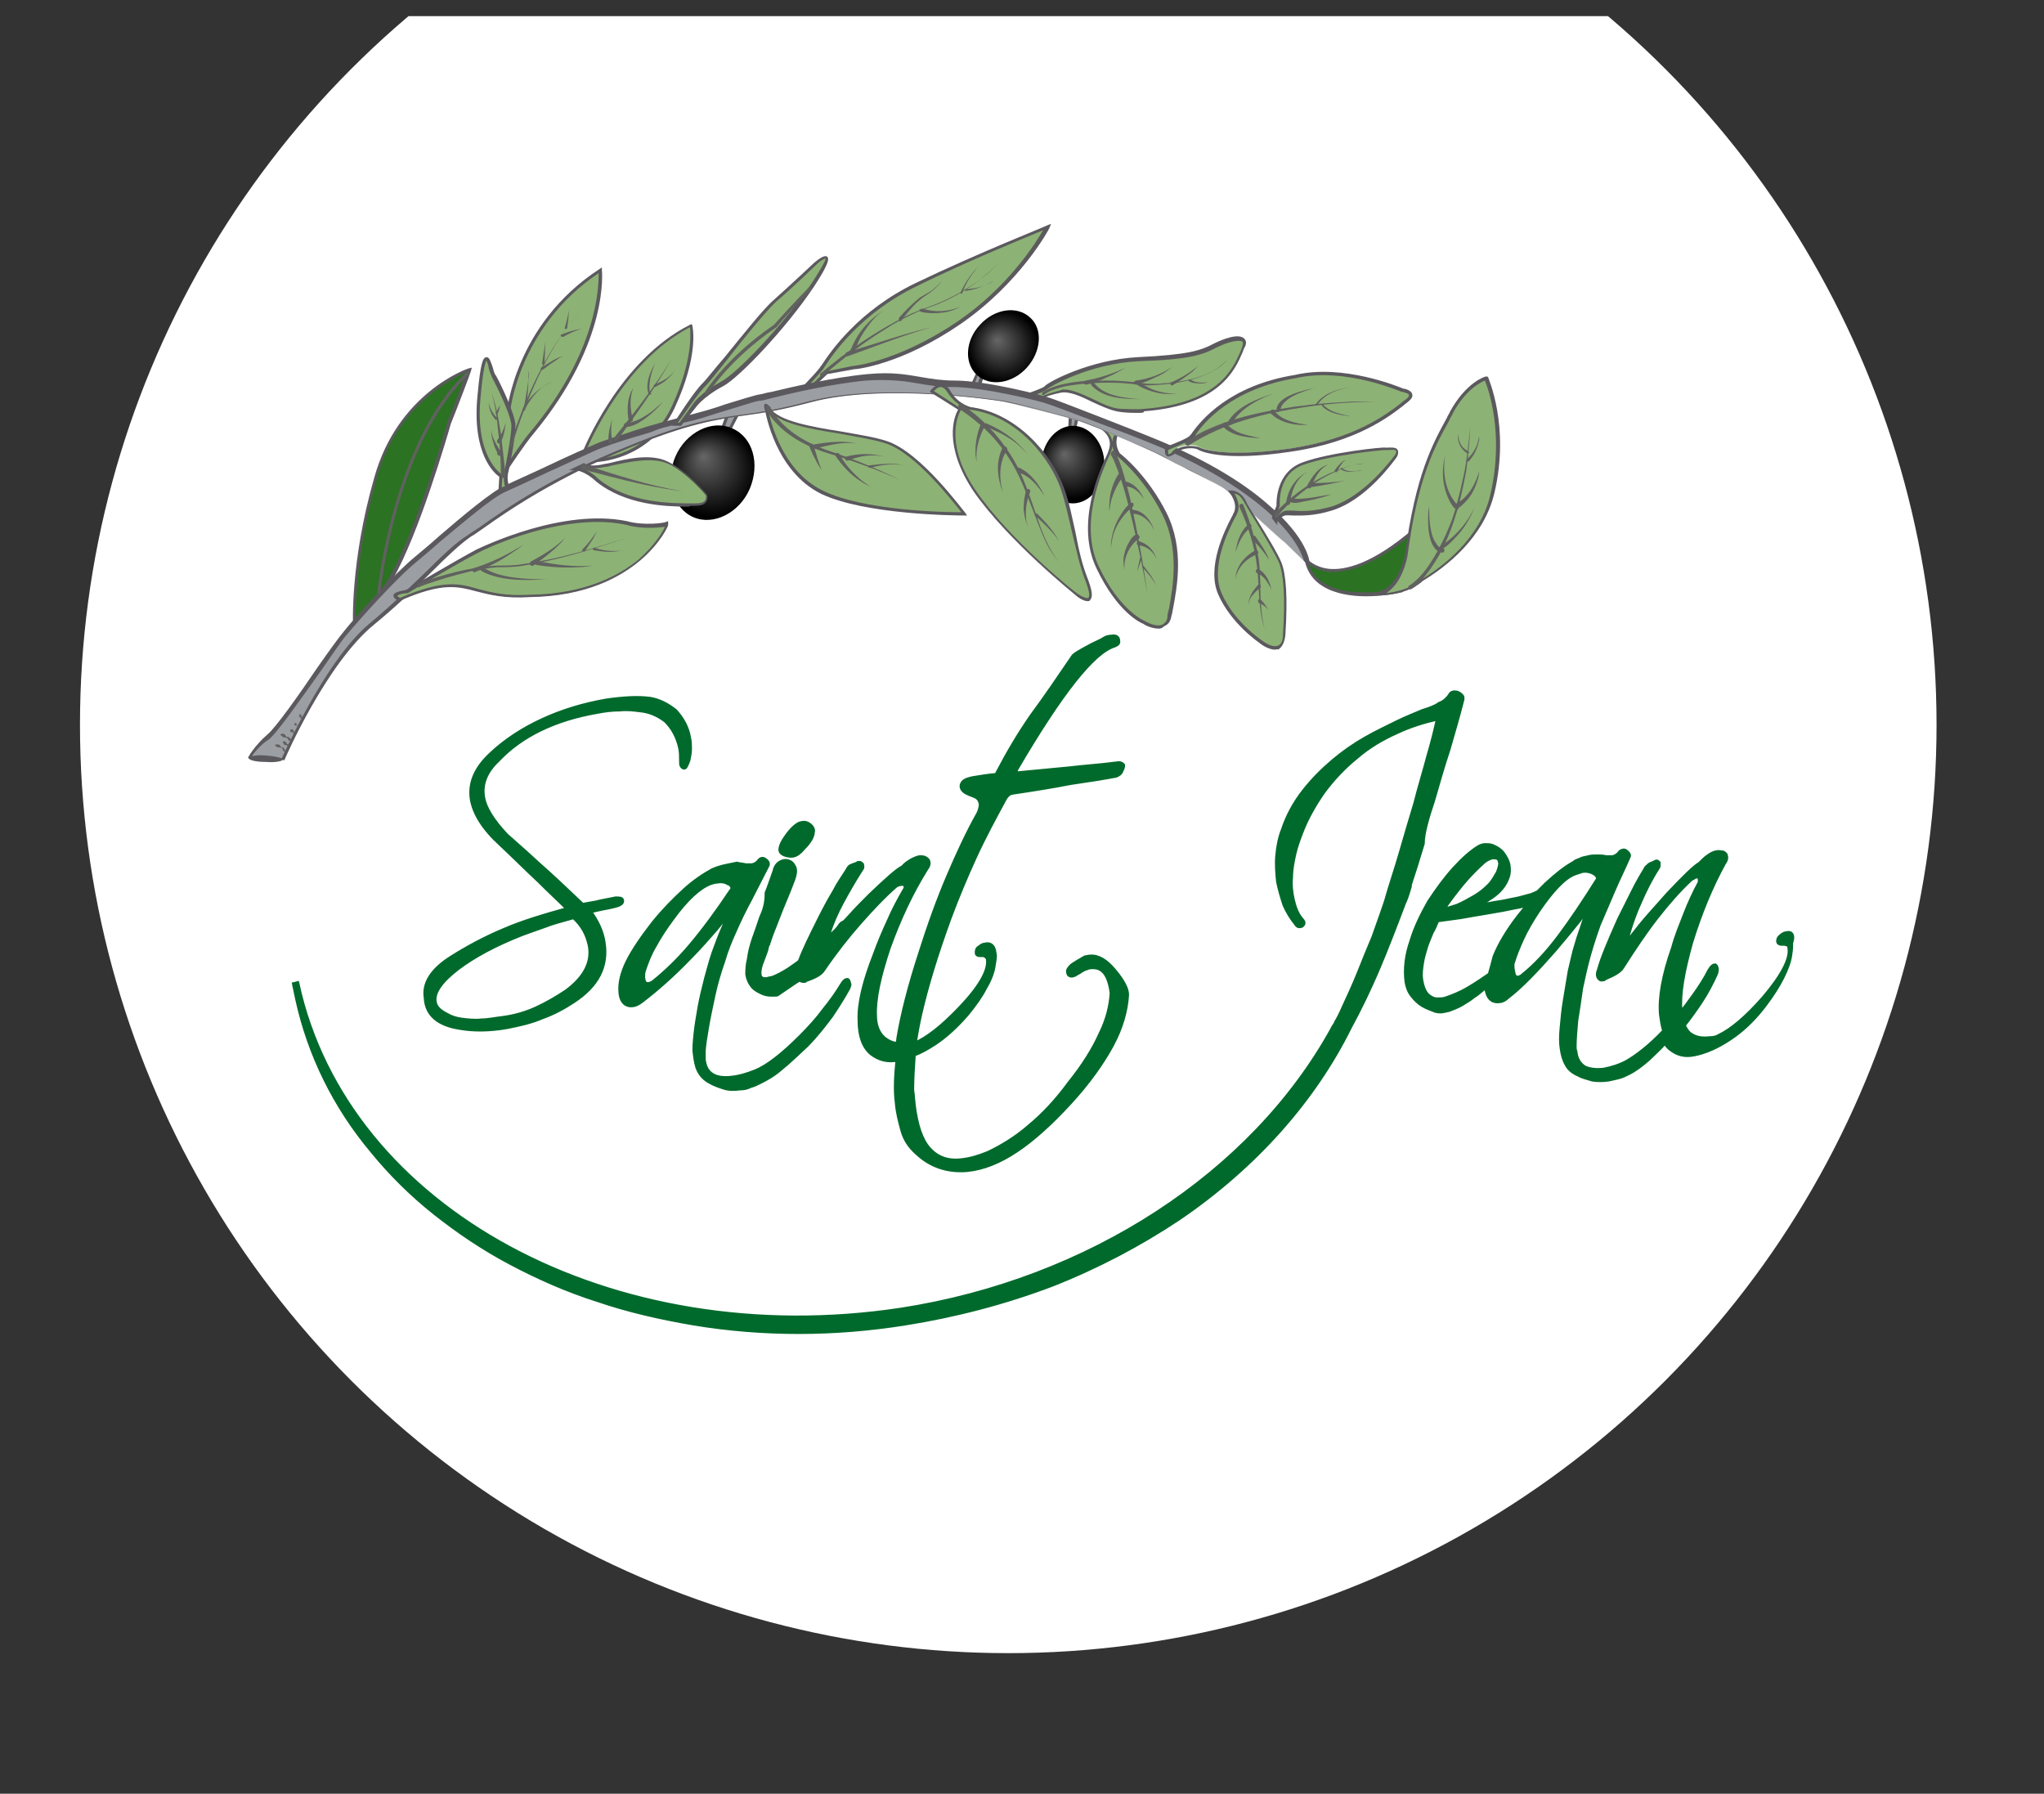 <?xml version="1.0" encoding="utf-8"?>
<!-- Generator: Adobe Illustrator 26.0.2, SVG Export Plug-In . SVG Version: 6.00 Build 0)  -->
<svg version="1.1" id="Calque_1" xmlns="http://www.w3.org/2000/svg" xmlns:xlink="http://www.w3.org/1999/xlink" x="0px" y="0px"
	 viewBox="0 0 253 222" style="enable-background:new 0 0 253 222;" xml:space="preserve">
<rect x="0" y="0" width="253" height="222" fill="#333333" stroke="none"/>
<style type="text/css">
	.st0{clip-path:url(#SVGID_00000083061883805089280860000002194003006193107603_);}
	.st1{fill:#FFFFFF;}
	.st2{fill:#8DB275;}
	.st3{fill:#5B595E;}
	.st4{fill:#2B7222;}
	.st5{fill:#9B9EA2;}
	.st6{fill:url(#SVGID_00000181770645072168274940000011827902339371817364_);}
	.st7{fill:url(#SVGID_00000065056510887509649040000008818642353843664260_);}
	.st8{fill:url(#SVGID_00000018918977686249886610000002036070758101847461_);}
	.st9{fill:#616160;}
	.st10{fill:#006A2C;stroke:#006A2C;stroke-width:0.5;stroke-miterlimit:10;}
</style>
<g>
	<defs>
		<rect id="SVGID_1_" x="2" y="2" width="245.3" height="214.9"/>
	</defs>
	<clipPath id="SVGID_00000023253355006555250410000015594303726640039824_">
		<use xlink:href="#SVGID_1_"  style="overflow:visible;"/>
	</clipPath>
	<g style="clip-path:url(#SVGID_00000023253355006555250410000015594303726640039824_);">
		<circle class="st1" cx="124.8" cy="89.7" r="114.9"/>
		<g>
			<g>
				<g>
					<path class="st2" d="M62.6,58.1c0,0,2.1-3.2,3.3-4.6c9.4-11.4,8.4-20,8.4-20c-10.6,6.9-11.4,17.8-11.4,17.8L62.6,58.1z"/>
					<path class="st3" d="M62.4,58.8l0.3-7.5c0-0.1,0.9-11.1,11.5-18l0.3-0.2l0,0.3c0,0.1,1,8.8-8.4,20.2c-1.2,1.4-3.2,4.5-3.3,4.6
						L62.4,58.8z M74.1,33.8c-10.1,6.8-11,17.4-11,17.5l-0.3,6.1c0.7-1,2-3,2.9-4C74,43.4,74.1,35.5,74.1,33.8z"/>
				</g>
				<g>
					<path class="st4" d="M43.9,77.5c0,0-0.4-7.7,2.6-18.3c2.9-10.6,11.6-13.5,11.6-13.5s-1.9,5.1-2.4,6.3
						c-0.4,1.2-4.8,16.7-8.4,21.2c-3.6,4.6-0.6,2.1-0.6,2.1L43.9,77.5z"/>
					<path class="st3" d="M43.7,77.9l0-0.4c0-0.1-0.4-7.8,2.6-18.3C49.2,48.6,57.9,45.6,58,45.6l0.4-0.1l-0.1,0.4
						c0,0.1-1.9,5.1-2.4,6.3c-0.1,0.2-0.2,0.6-0.4,1.3c-1.2,4-4.9,16.1-8.1,20c-1.2,1.5-1.6,2.2-1.7,2.4c0.1-0.1,0.3-0.2,0.4-0.3
						l0.4-0.3l0.2,0.3c-0.2,0.2-0.4,0.3-0.5,0.4L43.7,77.9z M57.7,46.1c-1.7,0.7-8.6,4-11.1,13.2C44,68.5,44,75.5,44,77.1l1.3-1
						c-0.2-0.2-0.3-0.4,1.8-3c3.1-3.9,6.8-15.9,8-19.9c0.2-0.7,0.3-1.1,0.4-1.3C55.9,51,57.3,47.3,57.7,46.1z"/>
				</g>
				<g>
					<path class="st2" d="M73.6,57.1c0,0,6.7-0.1,9.7-6.7c3-6.7,2.1-10,2.1-10C76.6,44.7,72.3,56,72.3,56L73.6,57.1z"/>
					<path class="st3" d="M73.5,57.2L72,56.1l0.1-0.1c0-0.1,4.5-11.4,13.3-15.8l0.2-0.1l0.1,0.2c0,0.1,0.9,3.5-2.2,10.2
						C80.4,57.1,73.7,57.2,73.5,57.2L73.5,57.2z M72.5,55.9l1.2,0.9c0.7,0,6.7-0.5,9.5-6.6c2.5-5.5,2.3-8.8,2.2-9.7
						C77.3,44.7,73,54.7,72.5,55.9z"/>
				</g>
				<g>
					<polygon class="st5" points="89.3,53.2 90,51.3 91.4,51 90.4,53.1 					"/>
					<path class="st3" d="M89.1,53.4l0.8-2.2l1.9-0.5l-1.3,2.5L89.1,53.4z M90.2,51.5l-0.5,1.4l0.6-0.1l0.8-1.6L90.2,51.5z"/>
				</g>
				
					<radialGradient id="SVGID_00000108290082185924447550000004825266829540875958_" cx="118.703" cy="57.063" r="5.537" fx="117.491" fy="55.064" gradientTransform="matrix(1 5.900000e-03 -5.900000e-03 1 -30.156 0.68)" gradientUnits="userSpaceOnUse">
					<stop  offset="0" style="stop-color:#666666"/>
					<stop  offset="1" style="stop-color:#000000"/>
				</radialGradient>
				<path style="fill:url(#SVGID_00000108290082185924447550000004825266829540875958_);" d="M92.8,60.5c-1.3,3-4.5,4.6-7,3.5
					c-2.5-1.1-3.5-4.5-2.2-7.5c1.3-3,4.5-4.6,7-3.5C93.2,54.1,94.1,57.4,92.8,60.5z"/>
				<g>
					<path class="st2" d="M98.9,48.6c0,0,2-2,2.7-2.9c0.7-0.9,4.1-6.8,11.9-10.5c7.7-3.7,16.1-7.1,16.1-7.1s-3.5,6.7-11,11.9
						c-7.5,5.2-13.1,5.6-13.1,5.6l-3.4,0.7l-2,1.9L98.9,48.6z"/>
					<path class="st3" d="M98.1,49.1l0.6-0.6c0,0,2-2,2.7-2.9c0.1-0.1,0.1-0.2,0.3-0.4c1.1-1.7,4.6-6.8,11.7-10.2
						c7.7-3.7,16.1-7,16.2-7.1l0.5-0.2l-0.2,0.5c0,0.1-3.6,6.8-11,11.9c-7.3,5-12.8,5.6-13.2,5.6l-3.3,0.6l-2,1.9L98.1,49.1z
						 M129.1,28.5c-1.9,0.8-9.1,3.7-15.6,6.9c-7,3.4-10.4,8.4-11.5,10.1c-0.1,0.2-0.2,0.3-0.3,0.4c-0.5,0.6-1.5,1.7-2.1,2.3l0.5-0.2
						l2-2l3.4-0.7c0.1,0,5.6-0.5,13-5.5C124.7,35.6,128.2,30.1,129.1,28.5z"/>
				</g>
				<g>
					<path class="st2" d="M126.5,49.3c0,0,2.9-1,3-1.3c0.1-0.2,5.2-3.2,11.5-3.5c6.2-0.3,7.8-0.9,9.5-1.7c1.7-0.8,4.3-1.5,3.4,0.4
						c-0.9,1.9-2.2,6.9-12.2,7.6c0,0-0.6,0.1-2.9,0c-2.3-0.1-5.6-2.8-7.5-2.4c-1.9,0.4-2.8,0.9-2.9,1.2
						C128.2,50,126.5,49.3,126.5,49.3z"/>
					<path class="st3" d="M140.7,51.1c-0.4,0-1.1,0-1.9-0.1c-1.1-0.1-2.4-0.7-3.7-1.3c-1.4-0.7-2.8-1.3-3.8-1.1
						c-2,0.4-2.7,0.9-2.8,1.1c-0.2,0.3-0.9,0.2-2.1-0.3l-0.5-0.2l0.5-0.2c1.3-0.5,2.8-1,2.9-1.2c0.4-0.5,5.6-3.3,11.6-3.6
						c6.2-0.3,7.7-0.8,9.4-1.7c1-0.5,3-1.3,3.7-0.6c0.3,0.3,0.3,0.7,0,1.2c-0.1,0.1-0.1,0.3-0.2,0.5c-0.9,2.1-2.8,6.6-12.2,7.3
						C141.6,51.1,141.4,51.1,140.7,51.1z M131.7,48.2c1,0,2.3,0.6,3.6,1.2c1.2,0.6,2.5,1.2,3.5,1.2c2.2,0.1,2.8,0,2.8,0l0,0
						c9.2-0.7,11-5,11.9-7c0.1-0.2,0.1-0.3,0.2-0.5c0.1-0.3,0.2-0.6,0.1-0.8c-0.4-0.3-1.8,0-3.2,0.7c-1.7,0.9-3.3,1.5-9.6,1.7
						c-6.2,0.3-11.1,3.2-11.3,3.4c-0.2,0.2-1,0.6-2.6,1.2c0.5,0.2,1,0.3,1.1,0.3c0.3-0.4,1.4-0.9,3.1-1.3
						C131.4,48.2,131.6,48.2,131.7,48.2z M129.7,48.1C129.7,48.1,129.7,48.1,129.7,48.1C129.7,48.1,129.7,48.1,129.7,48.1z
						 M129.4,47.9C129.4,47.9,129.4,47.9,129.4,47.9C129.4,47.9,129.4,47.9,129.4,47.9z"/>
				</g>
				<g>
					<polygon class="st5" points="120.3,47.8 121,46.3 121.6,46.6 121.2,47.9 					"/>
					<path class="st3" d="M121.3,48.1l-1.3-0.1l0.9-2l0.9,0.5L121.3,48.1z M120.6,47.6l0.4,0l0.3-1l-0.3-0.1L120.6,47.6z"/>
				</g>
				<g>
					<polygon class="st5" points="132.4,53.2 132.5,51.4 133.4,51.5 133.1,52.9 					"/>
					<path class="st3" d="M132.2,53.5l0.1-2.3l1.3,0.1l-0.4,1.8L132.2,53.5z M132.7,51.6l-0.1,1.3l0.3-0.1l0.2-1.1L132.7,51.6z"/>
				</g>
				
					<radialGradient id="SVGID_00000082358162103962526560000012925279314616489903_" cx="163.236" cy="55.806" r="4.366" fx="162.185" fy="54.549" gradientTransform="matrix(1 5.900000e-03 -5.900000e-03 1 -30.156 0.68)" gradientUnits="userSpaceOnUse">
					<stop  offset="0" style="stop-color:#666666"/>
					<stop  offset="1" style="stop-color:#000000"/>
				</radialGradient>
				<path style="fill:url(#SVGID_00000082358162103962526560000012925279314616489903_);" d="M136.7,57.5c0,2.6-1.8,4.8-3.9,4.8
					c-2.2,0-3.9-2.2-3.9-4.8c0-2.6,1.8-4.8,3.9-4.8C134.9,52.7,136.7,54.8,136.7,57.5z"/>
				<g>
					<path class="st2" d="M136.2,53c0,0,1.9,1.1,1.1,2.9c-0.8,1.8-4.2,8.7-1.5,14.4c2.7,5.6,5.7,6.8,5.7,6.8s2.8,1.7,3.2-0.7
						c0.4-2.4,1.8-7.8-0.7-12.7c-2.4-4.9-5.8-7.4-5.8-7.4s-0.9-1.2-0.1-2.8L136.2,53z"/>
					<path class="st3" d="M143.4,77.8c-0.9,0-1.8-0.5-1.9-0.6c-0.3-0.1-3.2-1.4-5.8-6.9c-2.6-5.5,0.4-12.1,1.4-14.2l0.1-0.3
						c0.7-1.7-0.9-2.7-1-2.7l-1.1-0.7l3.5,0.9l-0.1,0.2c-0.7,1.4,0,2.4,0.1,2.6c0.3,0.2,3.5,2.8,5.8,7.4c2.2,4.4,1.3,9.1,0.8,11.8
						c-0.1,0.4-0.1,0.7-0.2,0.9c-0.1,0.7-0.4,1.1-0.9,1.3C143.8,77.8,143.6,77.8,143.4,77.8z M137.7,55.2c0,0.2-0.1,0.5-0.2,0.7
						l-0.1,0.3c-1,2.1-3.9,8.6-1.4,13.9c2.6,5.5,5.6,6.7,5.6,6.7l0,0c0,0,1.4,0.9,2.3,0.5c0.3-0.2,0.6-0.5,0.6-1
						c0-0.3,0.1-0.6,0.2-1c0.5-2.7,1.3-7.3-0.8-11.6c-2.4-4.8-5.7-7.3-5.7-7.3l0,0C138.1,56.4,137.8,55.9,137.7,55.2z M137,53.4
						c0.3,0.3,0.6,0.7,0.7,1.3c0-0.3,0.1-0.7,0.3-1L137,53.4z"/>
				</g>
				<g>
					<path class="st5" d="M35,94c0,0,5.2-12,10.9-16.7c5.7-4.7,9.5-9.2,12.1-10.9c2.6-1.7,8.6-6.6,19.9-11.1
						c11.3-4.6,13.4-3.1,22.2-5.5c8.8-2.4,22.8-0.4,24.1-0.1c1.3,0.3,7.9,1.9,9.9,2.6c2,0.7,8.5,3.5,10,4.3c1.5,0.9,6.7,3.2,7.6,4
						c0.9,0.7,7.3,6.5,7.3,6.5l2.8,2.7c0,0,0-2.8-5.2-7.3c-5.2-4.4-12.2-7.3-14-8c-1.8-0.7-11.8-4.6-12.6-4.8
						c-0.7-0.2-7.9-2.1-11.9-2.2c-3.9,0-5.4-1.3-10.8-0.8c-5.4,0.5-12,2.3-13.2,2.5c-1.2,0.2-5.9,1.8-7.7,2.3
						c-1.8,0.5-4.2,1-5.5,1.4c-1.3,0.5-5.5,1.7-7.2,2.4c-1.7,0.7-8.8,4.1-11,5.1c-2.2,1-8.4,6.6-10.9,8.6c-2.6,2.1-7.3,7.3-8.9,9.3
						c-1.6,1.9-7.9,11.5-9.5,12.8c-1.6,1.3-2.3,2.8-2.3,2.8"/>
					<path class="st3" d="M35.2,94.1L34.8,94c0.1-0.1,5.3-12.1,10.9-16.8c2.8-2.3,5.2-4.7,7.1-6.5c2-2,3.7-3.6,5-4.4
						c0.4-0.3,0.9-0.6,1.5-1c3.1-2.2,8.9-6.3,18.5-10.1c7-2.9,10.5-3.4,14.2-3.9c2.3-0.3,4.6-0.7,8-1.6c9.4-2.5,24.1-0.1,24.2-0.1
						c1.3,0.2,7.9,1.9,9.9,2.6c1.9,0.7,8.5,3.5,10,4.4c0.6,0.3,1.8,0.9,3.1,1.6c2,1,4,2,4.5,2.4c0.8,0.7,7.2,6.5,7.3,6.5l2.4,2.3
						c-0.3-1-1.3-3.4-5.1-6.6c-2.4-2-6.8-5.1-14-8c-1.9-0.8-11.9-4.6-12.6-4.8c-0.7-0.3-7.9-2.1-11.8-2.1c-1.6,0-2.8-0.2-4-0.4
						c-1.7-0.3-3.6-0.6-6.7-0.4c-4.3,0.4-9.4,1.6-11.8,2.2c-0.7,0.2-1.1,0.3-1.4,0.3c-0.7,0.1-2.4,0.7-4.1,1.2
						c-1.4,0.4-2.8,0.9-3.6,1.1c-0.6,0.2-1.3,0.3-2,0.5c-1.3,0.3-2.7,0.6-3.5,1c-0.5,0.2-1.3,0.4-2.3,0.7c-1.7,0.5-3.8,1.2-4.9,1.7
						c-0.9,0.4-3.3,1.5-5.7,2.6c-2.1,1-4.3,2-5.4,2.5c-1.6,0.7-5.2,3.8-8.1,6.2c-1.1,1-2.1,1.8-2.8,2.4c-2.6,2.1-7.3,7.4-8.8,9.2
						c-0.6,0.7-1.8,2.5-3.2,4.5c-2.5,3.5-5.3,7.5-6.3,8.3C31.7,92.5,31,94,31,94l-0.3-0.2c0-0.1,0.8-1.5,2.4-2.9
						c1-0.8,3.9-4.9,6.2-8.3c1.4-2,2.7-3.8,3.3-4.5c1.5-1.9,6.3-7.2,8.9-9.3c0.7-0.6,1.7-1.4,2.8-2.4c2.9-2.5,6.6-5.6,8.2-6.3
						c1-0.5,3.3-1.5,5.4-2.5c2.3-1.1,4.8-2.2,5.7-2.6c1.1-0.5,3.2-1.1,4.9-1.7c1-0.3,1.8-0.6,2.3-0.7c0.9-0.3,2.3-0.6,3.6-1
						c0.7-0.2,1.3-0.3,1.9-0.5c0.8-0.2,2.2-0.6,3.6-1.1c1.7-0.5,3.5-1.1,4.2-1.2c0.2,0,0.7-0.2,1.4-0.3c2.5-0.6,7.6-1.8,11.9-2.2
						c3.2-0.3,5,0.1,6.8,0.4c1.2,0.2,2.4,0.4,4,0.4c3.9,0,11.2,1.9,11.9,2.2c0.7,0.2,10.7,4.1,12.6,4.9c7.2,2.9,11.7,6,14.1,8.1
						c5.2,4.4,5.3,7.3,5.3,7.4l0,0.4l-3.1-3c-0.1-0.1-6.5-5.8-7.3-6.5c-0.5-0.4-2.6-1.5-4.4-2.4c-1.3-0.6-2.5-1.2-3.1-1.6
						c-1.5-0.9-8.1-3.6-10-4.3c-2-0.8-8.6-2.4-9.9-2.6c-0.1,0-14.7-2.4-24,0.1c-3.4,0.9-5.7,1.3-8,1.6c-3.7,0.5-7.2,1.1-14.1,3.9
						c-9.5,3.9-15.3,7.9-18.4,10.1c-0.6,0.4-1.1,0.8-1.5,1c-1.3,0.9-2.9,2.4-4.9,4.4c-1.9,1.9-4.3,4.2-7.1,6.5
						C40.4,82.1,35.2,94,35.2,94.1z"/>
				</g>
				<path class="st3" d="M35,94c0,0.2-0.9,0.4-2.1,0.3c-1.2,0-2.1-0.2-2.1-0.5c0-0.2,0.9-0.4,2.1-0.3C34.1,93.6,35,93.8,35,94z"/>
				<g>
					<path class="st2" d="M50.4,73.2c0,0,6.5-3.9,8.7-5c2.2-1.1,11.2-5,18.5-3.4c2.2,0.6,4.9,0.2,4.9,0.2s-3.5,8.7-16.9,8.8
						c-8,0.6-7.2-3.5-16.2,0.4C49.4,74.2,47.8,73.5,50.4,73.2z"/>
					<path class="st3" d="M49.4,74.4L49.4,74.4c-0.2-0.1-0.7-0.3-0.7-0.7c0-0.3,0.5-0.5,1.6-0.7c0.5-0.3,6.6-3.9,8.7-5
						c1.1-0.5,10.7-5.1,18.6-3.5c2.1,0.6,4.8,0.2,4.8,0.1l0.3-0.1L82.7,65c0,0.1-0.9,2.2-3.5,4.4c-2.4,2-6.6,4.4-13.6,4.5
						c-3.2,0.2-5-0.3-6.6-0.7C56.7,72.6,54.8,72,49.4,74.4L49.4,74.4z M74,64.6c-6.9,0-13.9,3.3-14.8,3.8c-2.2,1.1-8.6,4.9-8.7,5
						l0,0l0,0c-1.2,0.1-1.3,0.3-1.3,0.4c0,0,0.2,0.1,0.3,0.2c5.4-2.3,7.3-1.8,9.7-1.1c1.6,0.4,3.3,0.9,6.5,0.7
						c6.9-0.1,11.1-2.5,13.4-4.4c1.9-1.7,2.9-3.3,3.2-4c-0.8,0.1-2.9,0.3-4.6-0.2C76.4,64.7,75.2,64.6,74,64.6z"/>
				</g>
				<g>
					<path class="st2" d="M72.3,57.5c0,0,0.6,0.5,2.3,0.2c1.6-0.3,5.5-1.6,8-0.4c2.5,1.2,4.8,4,4.8,4s0.5,1.2-1.4,1.2
						c-1.9,0-8,0.3-12.1-3C72.4,58,71.3,58,71.3,58L72.3,57.5z"/>
					<path class="st3" d="M85,62.7c-2.6,0-7.6-0.2-11.2-3.1c-1.5-1.4-2.6-1.4-2.6-1.4l-0.8,0l1.9-0.9l0.1,0.1c0,0,0.6,0.4,2.1,0.1
						c0.3-0.1,0.6-0.1,1-0.2c2-0.5,5-1.2,7.1-0.2c2.5,1.2,4.8,4,4.9,4.1l0,0c0,0,0.2,0.5-0.1,0.9c-0.2,0.4-0.8,0.5-1.5,0.5
						c-0.1,0-0.3,0-0.5,0C85.4,62.7,85.2,62.7,85,62.7z M71.9,57.9c0.5,0.2,1.3,0.5,2.2,1.4c3.7,3,9.1,3,11.5,3c0.2,0,0.3,0,0.5,0
						c0.6,0,1-0.1,1.2-0.4c0.1-0.2,0.1-0.5,0.1-0.6c-0.2-0.3-2.4-2.9-4.7-3.9c-2-0.9-4.9-0.2-6.9,0.2c-0.4,0.1-0.7,0.2-1,0.2
						c-1.4,0.3-2.1,0-2.3-0.1L71.9,57.9z"/>
				</g>
				<g>
					<path class="st2" d="M94.9,50.7c0,0,1.1,7.4,6.8,10.2c5.7,2.8,17.7,2.7,17.7,2.7s-5.4-7.5-9.6-8.9c-4.2-1.4-12.8-1.5-14.6-4.2
						C94.5,49.5,94.9,50.7,94.9,50.7z"/>
					<path class="st3" d="M119.3,63.8c-1.1,0-12.3-0.1-17.7-2.7c-5.6-2.8-6.8-9.9-6.9-10.3c-0.2-0.6-0.1-0.8,0-0.8
						c0.2-0.1,0.4,0.1,0.6,0.5c1.1,1.6,5,2.3,8.8,2.9c2.2,0.4,4.2,0.7,5.7,1.2c4.2,1.4,9.4,8.6,9.7,8.9l0.2,0.3L119.3,63.8
						C119.4,63.8,119.4,63.8,119.3,63.8z M95.1,50.7c0,0.1,1.2,7.3,6.7,10c5,2.5,15.1,2.7,17.2,2.7c-1.1-1.4-5.7-7.3-9.3-8.5
						c-1.5-0.5-3.5-0.8-5.6-1.2C100.3,53.1,96.3,52.4,95.1,50.7z"/>
				</g>
				<g>
					<path class="st2" d="M115.3,48.4l3.5,2.2c0,0-2.4,3.7,1.8,10c4.2,6.3,12.7,13,12.7,13s2.7,2,1.2-1.8c-1.5-3.8-1.7-7.5-3.1-11.5
						c-1.4-4-5.6-9.2-11.3-9.9c0,0-1.5-0.3-2.6-2C116.5,46.8,115.3,48.4,115.3,48.4z"/>
					<path class="st3" d="M134.6,74.4c-0.5,0-1.2-0.5-1.3-0.6c-0.1-0.1-8.5-6.8-12.8-13c-3.8-5.7-2.4-9.3-1.9-10.1l-3.5-2.2l0.1-0.2
						c0,0,0.6-0.8,1.3-0.7c0.5,0,0.9,0.3,1.2,0.9c1,1.6,2.5,1.9,2.5,1.9c5.5,0.7,9.9,5.6,11.5,10c0.7,1.9,1,3.7,1.4,5.4
						c0.4,2.1,0.8,4,1.6,6c0.5,1.4,0.6,2.1,0.2,2.5C134.9,74.4,134.7,74.4,134.6,74.4z M115.6,48.4l3.4,2.2l-0.1,0.2
						c0,0-2.3,3.7,1.8,9.8c4.2,6.2,12.6,12.9,12.7,12.9c0.4,0.3,1.1,0.6,1.3,0.5c0.1-0.1,0.3-0.4-0.3-2c-0.8-2-1.2-4.1-1.7-6.1
						c-0.4-1.7-0.8-3.6-1.4-5.4c-1.2-3.5-5.2-9-11.2-9.8c-0.1,0-1.6-0.3-2.8-2.1c-0.3-0.5-0.6-0.7-0.9-0.7
						C116.1,47.9,115.8,48.2,115.6,48.4z"/>
				</g>
				<g>
					<path class="st2" d="M152.4,60.8c0,0,1.2,1.4,0.5,2.7c-0.6,1.3-3.5,6.3-1.9,10c1.6,3.6,4.9,5.8,4.9,5.8s2.8,2.3,3-0.8
						c0.2-3.2,0.3-7.1-0.5-8.9c-0.8-1.8-3.7-6.3-4.4-7.6C153.4,60.7,152.4,60.8,152.4,60.8z"/>
					<path class="st3" d="M157.8,80.4c-0.9,0-1.9-0.8-2-0.9c0,0-3.4-2.3-5-5.9c-1.5-3.4,0.8-8,1.7-9.7c0.1-0.1,0.1-0.3,0.2-0.4
						c0.6-1.2-0.5-2.5-0.5-2.5l-0.2-0.3l0.3,0c0,0,1.2-0.1,1.9,1.3c0.2,0.5,0.8,1.4,1.5,2.5c1.1,1.8,2.4,3.9,2.9,5.1
						c0.6,1.5,0.8,4.4,0.5,9c-0.1,0.9-0.4,1.5-0.9,1.8C158.1,80.3,158,80.4,157.8,80.4z M152.8,61.1c0.3,0.5,0.8,1.6,0.3,2.5
						c0,0.1-0.1,0.2-0.2,0.4c-0.9,1.7-3.1,6.2-1.7,9.4c1.5,3.5,4.8,5.7,4.9,5.8c0.4,0.3,1.4,1,2.1,0.7c0.4-0.2,0.6-0.6,0.6-1.4
						c0.3-4.5,0.1-7.4-0.5-8.9c-0.5-1.1-1.8-3.3-2.9-5.1c-0.7-1.1-1.2-2-1.5-2.5C153.6,61.4,153.1,61.1,152.8,61.1z"/>
				</g>
				<g>
					<path class="st2" d="M157.6,64l0.6-1.5c0,0-0.3-4,3.2-5.2c3.4-1.2,9.9-1.8,10.1-1.8c0.2,0.1,2.2-0.5,1.2,0.9
						c-1,1.4-4.1,5.2-7.9,6.4c-3.7,1.1-5.3,0.2-6.1,0.7c-0.8,0.5-0.8,0.9-0.8,0.9L157.6,64z"/>
					<path class="st3" d="M158.1,65l-0.7-0.9l0.6-1.5c0-0.5-0.1-4.2,3.3-5.4c3.3-1.2,9.9-1.9,10.2-1.8c0,0,0,0,0,0c0,0,0.1,0,0.2,0
						c0.4,0,1.1-0.1,1.3,0.3c0.1,0.2,0.1,0.6-0.2,1c-0.4,0.5-3.7,5.2-8,6.5c-2.3,0.7-3.8,0.6-4.7,0.6c-0.6,0-1-0.1-1.3,0.1
						c-0.7,0.5-0.7,0.7-0.7,0.7L158.1,65z M157.9,64L157.9,64c0.2-0.1,0.4-0.3,0.8-0.6c0.4-0.3,0.8-0.2,1.5-0.2
						c1,0.1,2.4,0.1,4.6-0.5c4.1-1.3,7.4-5.8,7.8-6.3c0.3-0.4,0.2-0.5,0.2-0.6c-0.1-0.2-0.7-0.1-1-0.1c-0.2,0-0.3,0-0.4,0
						c-0.4,0-6.6,0.6-10,1.8c-3.3,1.1-3,4.9-3,5.1l0,0L157.9,64z"/>
				</g>
				<g>
					<path class="st2" d="M144.4,55.5c0,0,2.8-1,3.1-1.5c0.3-0.4,3.5-5.9,12.8-7.5c6.3-1.4,13.3,1.7,13.3,1.7s1.8,0.3,0.4,1.3
						c-1.4,1-5.2,4.7-14.3,6c-9.1,1.4-11.5-0.3-11.5-0.3s-1.6-0.5-2.9,0.5C144.1,57,144.4,55.5,144.4,55.5z"/>
					<path class="st3" d="M144.6,56.5c-0.1,0-0.2,0-0.2-0.1c-0.3-0.2-0.2-0.8-0.2-1l0-0.1l0.1,0c1.1-0.4,2.8-1.1,3-1.4
						c0,0,0-0.1,0.1-0.1c1.2-1.8,4.8-6.1,12.9-7.4c6-1.4,12.9,1.5,13.4,1.7c0.2,0,1,0.2,1.1,0.7c0.1,0.3-0.1,0.6-0.6,1
						c-0.1,0.1-0.3,0.2-0.5,0.4c-1.7,1.3-5.7,4.5-13.9,5.7c-8.6,1.3-11.3-0.1-11.6-0.3c-0.2-0.1-1.6-0.4-2.7,0.5
						C145.2,56.3,144.9,56.5,144.6,56.5z M144.6,55.7c0,0.2,0,0.4,0,0.5c0,0,0.1,0.1,0.6-0.3c1.3-1.1,3-0.6,3.1-0.6l0,0
						c0,0,2.5,1.5,11.4,0.2c8.1-1.2,12-4.3,13.7-5.6c0.2-0.2,0.4-0.3,0.5-0.4c0.3-0.2,0.5-0.4,0.5-0.6c0-0.2-0.5-0.3-0.8-0.4l-0.1,0
						c-0.1,0-7-3.1-13.1-1.7c-7.9,1.3-11.5,5.5-12.6,7.3c0,0.1-0.1,0.1-0.1,0.1C147.3,54.6,145.2,55.4,144.6,55.7z"/>
				</g>
				<g>
					<path class="st2" d="M83.6,52.5c0,0,2.6-4,3.6-5c1-1,6.9-8.8,8.8-10.4c1.8-1.6,5-4.6,5-4.6s3.4-2.9-0.3,2.6
						c-3.6,5.5-9.4,11.3-11.3,12.3c0,0-2,1-3.3,2.4l-2,2.7L83.6,52.5z"/>
					<path class="st3" d="M84.3,52.7l-1.1,0l0.2-0.3c0.1-0.2,2.6-4.1,3.6-5c0.4-0.4,1.4-1.7,2.7-3.2c2.2-2.7,4.9-6.1,6.1-7.1
						c1.8-1.6,5-4.6,5-4.6c0.6-0.5,1.3-1,1.6-0.7c0.2,0.2,0.3,0.7-1.6,3.6c-3.6,5.4-9.4,11.4-11.3,12.4c0,0-2,1-3.2,2.4L84.3,52.7z
						 M83.9,52.3l0.2,0l1.9-2.6c1.3-1.5,3.2-2.4,3.3-2.5c1.9-1,7.6-6.9,11.2-12.2c1.5-2.3,1.7-2.9,1.7-3c-0.2,0-0.7,0.3-1.1,0.7
						c0,0-3.2,3.1-5,4.6c-1.1,1-4,4.5-6,7.1c-1.3,1.6-2.3,2.9-2.7,3.3C86.5,48.5,84.6,51.4,83.9,52.3z"/>
				</g>
				<g>
					<path class="st2" d="M61.9,60.5l0.1-1.7c0,0-3.5-2-2.7-9.9c0.8-7.8,1.2-3.5,1.8-2.4c0.6,1.2,2.4,4.8,2.4,6.1
						c0,1.3-0.7,5-0.9,5.8c-0.2,0.9,0.1,1.8,0.1,1.8L61.9,60.5z"/>
					<path class="st3" d="M61.7,60.8l0.1-1.8c-0.6-0.4-3.4-2.8-2.7-10c0.4-4.4,0.7-4.7,1.1-4.8c0.4,0,0.5,0.5,0.8,1.3
						c0.1,0.4,0.2,0.8,0.4,1c0.6,1.1,2.4,4.8,2.4,6.2c0,1.4-0.7,5.1-0.9,5.8c-0.2,0.8,0.1,1.7,0.1,1.7l0.1,0.2L61.7,60.8z
						 M60.2,44.6c-0.1,0.2-0.4,1-0.7,4.4c-0.8,7.6,2.6,9.7,2.6,9.7l0.1,0.1l-0.1,1.5l0.4-0.1c-0.1-0.3-0.2-1.1-0.1-1.7
						c0.2-0.9,0.9-4.5,0.9-5.8c0-1-1.2-3.7-2.4-6c-0.1-0.3-0.3-0.7-0.4-1.1C60.5,45.3,60.3,44.8,60.2,44.6z"/>
				</g>
				
					<radialGradient id="SVGID_00000033337439445734418410000017250893707559698048_" cx="308.813" cy="101.069" r="4.418" fx="307.872" fy="100.411" gradientTransform="matrix(0.99 0.142 -0.142 0.99 -167.13 -101.019)" gradientUnits="userSpaceOnUse">
					<stop  offset="0" style="stop-color:#666666"/>
					<stop  offset="1" style="stop-color:#000000"/>
				</radialGradient>
				<path style="fill:url(#SVGID_00000033337439445734418410000017250893707559698048_);" d="M127.1,45.5c-1.8,2-4.6,2.4-6.2,0.9
					c-1.6-1.5-1.4-4.3,0.4-6.2c1.8-2,4.6-2.4,6.2-0.9C129.1,40.7,128.9,43.5,127.1,45.5z"/>
				<g>
					<path class="st4" d="M161.6,69.3c0,0,3.8,4.6,13.5-3.8l-1.6,7.6C173.6,73.1,163.1,75.6,161.6,69.3z"/>
					<path class="st3" d="M169.1,73.8c-1.8,0-3.8-0.3-5.3-1.2c-1.2-0.7-2-1.8-2.3-3.2l-0.2-0.8l0.5,0.6c0,0,0.9,1,2.7,1.2
						c2,0.2,5.4-0.6,10.5-5l0.4-0.4l-1.8,8.3l-0.1,0C173.5,73.3,171.5,73.8,169.1,73.8z M162,69.9c0.8,2.1,2.9,3.3,6.2,3.4
						c2.4,0.1,4.7-0.3,5.2-0.4l1.5-6.9c-5,4.2-8.4,4.9-10.4,4.8C163.3,70.6,162.5,70.2,162,69.9z"/>
				</g>
				<path class="st9" d="M35.3,93C35.2,93,35,93,35,92.8c0-0.1,0-0.1-0.1-0.2c-0.1-0.1-0.3-0.1-0.4-0.1c-0.2,0-0.3-0.1-0.5-0.3
					c0,0,0,0,0,0c0.2-0.1,0.5-0.1,0.6,0c0.1,0.1,0.2,0.3,0.3,0.3c0.1,0,0.2,0,0.2,0.1c0.1,0,0.1,0.1,0.1,0.2
					C35.3,92.8,35.4,92.9,35.3,93C35.3,93,35.3,93,35.3,93L35.3,93z"/>
				<path class="st9" d="M35.8,92.3c-0.1,0-0.2,0-0.3,0c0,0,0-0.1,0-0.1c0,0-0.1,0-0.1,0c-0.1,0-0.2,0-0.2,0
					C35.1,92,35,91.9,35,91.8c0,0,0,0,0,0c0.1-0.1,0.2-0.1,0.3,0c0.1,0,0.1,0.1,0.2,0.2c0,0.1,0,0.1,0.1,0.1c0,0,0.1,0,0.2,0
					C35.8,92,35.8,92.2,35.8,92.3C35.8,92.3,35.8,92.3,35.8,92.3L35.8,92.3z"/>
				<path class="st9" d="M36.1,91.7c-0.2,0-0.3,0-0.4-0.1c0-0.1-0.1-0.1-0.1-0.2c0,0-0.1-0.1-0.2-0.1c-0.1,0-0.2,0-0.4-0.1
					c-0.1-0.1-0.2-0.1-0.3-0.3c0,0,0,0,0,0c0.1-0.1,0.3-0.1,0.4-0.1c0.1,0.1,0.2,0.1,0.3,0.3c0,0.1,0.1,0.1,0.1,0.1
					c0.1,0,0.1,0,0.2,0c0.1,0,0.1,0.1,0.1,0.1C36.1,91.5,36.1,91.6,36.1,91.7C36.1,91.7,36.1,91.7,36.1,91.7L36.1,91.7z"/>
				<path class="st9" d="M36.5,90.8c-0.1,0-0.2,0.1-0.2,0c0-0.1,0-0.2-0.1-0.2c-0.2,0.1-0.2,0-0.3-0.2c0,0,0,0,0,0
					c0.1-0.2,0.3-0.2,0.4,0c0.1,0,0.1,0.2,0.1,0.2c0,0,0.1,0,0.1,0C36.5,90.5,36.5,90.7,36.5,90.8C36.5,90.8,36.5,90.8,36.5,90.8
					L36.5,90.8z"/>
				<path class="st9" d="M37,89.9c-0.1,0-0.2,0.1-0.2,0c0-0.1,0-0.2-0.1-0.1c-0.1,0-0.1,0-0.2,0c0,0,0-0.1-0.1-0.2c0,0,0,0,0,0
					c0.1-0.1,0.3-0.2,0.3,0c0,0,0,0.2,0.1,0.2c0,0,0.1,0,0.1,0c0,0,0.1,0,0.1,0.1C37,89.7,37,89.9,37,89.9L37,89.9z"/>
				<path class="st9" d="M37.4,88.9c-0.4,0.2,0-0.2-0.2-0.1c-0.1,0-0.1,0.1-0.1,0c0,0,0-0.1-0.1-0.2c0-0.1,0.1-0.2,0.2-0.2
					c0.1,0,0.1,0.1,0.1,0.2c0,0,0,0.1,0,0.1c0,0,0.1,0,0.1,0c0,0,0,0,0,0.1C37.4,88.7,37.4,88.8,37.4,88.9L37.4,88.9z"/>
				<path class="st9" d="M95.3,50.3c1.4,2.8,4.4,4.5,7.3,5.5c3,1,6,2.2,8.8,3.6c-2.9-1.3-5.9-2.4-8.9-3.3c-2.3-0.7-4.5-1.8-6.2-3.5
					c-0.6-0.6-1.1-1.2-1.5-2c-0.1-0.1,0-0.3,0.1-0.4C95,50.1,95.2,50.2,95.3,50.3L95.3,50.3z"/>
				<path class="st9" d="M100.8,55c1.8-0.3,3.6-0.5,5.3-0.1c-1.3-0.2-2.6,0-3.9,0.3c-0.4,0.1-0.9,0.2-1.3,0.3c-0.1,0-0.3,0-0.3-0.2
					C100.5,55.2,100.6,55.1,100.8,55L100.8,55z"/>
				<path class="st9" d="M100.7,55.1c0.3,1,0.6,2.1,1,3.1c-0.3-0.5-0.6-0.9-0.8-1.4c-0.3-0.5-0.5-1-0.7-1.5c-0.1-0.1,0-0.3,0.1-0.4
					C100.5,54.9,100.7,55,100.7,55.1L100.7,55.1z"/>
				<path class="st9" d="M104.8,56.5c1.5-0.4,3.1-0.4,4.6,0c-1.5-0.3-3-0.1-4.4,0.5C104.6,57.1,104.4,56.6,104.8,56.5L104.8,56.5z"
					/>
				<path class="st9" d="M107.6,57.6c0.8-0.1,1.6-0.2,2.4-0.2c0.8,0,1.6,0,2.3,0.4c-0.3-0.2-0.7-0.3-1.1-0.3
					c-1.2-0.1-2.4,0.1-3.5,0.4C107.4,57.9,107.4,57.6,107.6,57.6L107.6,57.6z"/>
				<path class="st9" d="M103.9,56.2c0.7,1.3,1.7,2.4,2.8,3.3c0.4,0.3,0.8,0.6,1.2,0.8c-0.4-0.2-0.9-0.4-1.3-0.7
					c-1.3-0.8-2.3-1.9-3.2-3.2C103.2,56.1,103.7,55.9,103.9,56.2L103.9,56.2z"/>
				<path class="st9" d="M119,50c2.5,1.7,4.5,3.8,6.1,6.3c1.6,2.5,2.4,5.3,3.4,8.1c0.6,1.8,1.4,3.7,2.6,5.2
					c-0.6-0.7-1.2-1.6-1.6-2.4c-1.2-2.6-2.1-5.5-3.3-8.1c-1.2-2.6-3-5-5.2-6.8c-0.7-0.6-1.5-1.2-2.3-1.7
					C118.5,50.2,118.7,49.8,119,50L119,50z"/>
				<path class="st9" d="M122.1,52.4c2.1,0.9,4.1,2.3,5.4,4.3c-0.3-0.5-0.7-0.9-1.1-1.3c-0.8-0.8-1.8-1.4-2.8-1.9
					c-0.5-0.2-1-0.5-1.6-0.7C121.6,52.8,121.8,52.3,122.1,52.4L122.1,52.4z"/>
				<path class="st9" d="M121.9,52.7c-0.7,1.4-1.2,2.9-1,4.5c-0.2-0.8-0.2-1.6-0.1-2.4c0.1-0.8,0.3-1.6,0.6-2.3
					c0.1-0.1,0.2-0.2,0.3-0.2C121.9,52.4,122,52.5,121.9,52.7L121.9,52.7z"/>
				<path class="st9" d="M124.6,55.8c-0.8,1.2-0.9,2.7-0.7,4.1c0.1,0.5,0.2,1,0.4,1.4c-0.2-0.5-0.4-0.9-0.5-1.4
					c-0.3-1.1-0.4-2.3-0.1-3.4c0.1-0.4,0.2-0.7,0.4-1.1c0.1-0.1,0.2-0.2,0.4-0.1C124.7,55.4,124.7,55.6,124.6,55.8L124.6,55.8z"/>
				<path class="st9" d="M127.5,60.9c-0.4,1-0.6,2.1-0.5,3.2c0,0.4,0.1,0.7,0.3,1.1c-0.4-0.6-0.5-1.4-0.6-2.2c0-0.8,0.1-1.5,0.3-2.3
					c0-0.1,0.2-0.2,0.3-0.2C127.5,60.6,127.6,60.8,127.5,60.9L127.5,60.9z"/>
				<path class="st9" d="M126.2,57.9c1.4,0.7,2.4,2,3.1,3.5c-0.8-1.2-1.8-2.5-3.2-2.9C125.7,58.3,125.8,57.7,126.2,57.9L126.2,57.9z
					"/>
				<path class="st9" d="M128.4,63.6c1,1,2,2.1,2.7,3.4c-0.4-0.6-0.9-1.2-1.4-1.7c-0.5-0.5-1-1-1.6-1.5
					C128.1,63.7,128.3,63.4,128.4,63.6L128.4,63.6z"/>
				<path class="st9" d="M138,55.9c0.7,1.3,1.1,2.8,1.5,4.3c0.4,1.4,0.7,2.9,1,4.4c0.6,2.9,1.1,5.8,1.5,8.8
					c-0.5-2.9-1.1-5.8-1.8-8.7c-0.6-2.5-1.2-5-2.2-7.4c-0.1-0.3-0.3-0.7-0.5-1C137.4,55.9,137.8,55.6,138,55.9L138,55.9z"/>
				<path class="st9" d="M139,59c-0.7,0.9-1.2,2-1.5,3.1c-0.1,0.4-0.1,0.8-0.2,1.2c0-0.8,0-1.6,0.2-2.4c0.2-0.8,0.5-1.6,1-2.3
					c0.1-0.1,0.2-0.2,0.4-0.1C139.1,58.6,139.1,58.8,139,59L139,59z"/>
				<path class="st9" d="M140.1,62.8c-1.2,1-2.1,2.4-2.4,3.8c-0.1,0.5-0.2,1-0.2,1.6c0-0.5,0-1.1,0.1-1.6c0.2-1.1,0.6-2.1,1.2-3
					c0.3-0.5,0.6-0.9,1.1-1.3c0.1-0.1,0.3-0.1,0.4,0C140.3,62.6,140.3,62.7,140.1,62.8L140.1,62.8z"/>
				<path class="st9" d="M140.9,66.7c-1.2,0.9-1.9,2.5-1.7,4c-0.1-0.6-0.2-1.2-0.1-1.8c0.1-0.6,0.3-1.2,0.6-1.7
					c0.2-0.4,0.4-0.7,0.8-1c0.1-0.1,0.3-0.1,0.4,0C141.1,66.4,141.1,66.6,140.9,66.7L140.9,66.7z"/>
				<path class="st9" d="M141.3,69.2c-0.2,0.6-0.5,1.2-0.5,1.8c0-0.3,0-0.6,0.1-1c0.1-0.3,0.1-0.6,0.2-0.9c0-0.1,0.1-0.1,0.1-0.1
					C141.3,69.1,141.4,69.1,141.3,69.2L141.3,69.2z"/>
				<path class="st9" d="M139.3,59.6c1.1,0.2,1.9,1.2,2.3,2.2c0,0-0.2-0.3-0.2-0.3c-0.5-0.7-1.2-1.3-2.1-1.3
					C138.9,60.1,138.9,59.6,139.3,59.6L139.3,59.6z"/>
				<path class="st9" d="M140.2,63.1c1.4,0.1,2.3,1.4,2.7,2.6c0,0-0.2-0.4-0.2-0.4c-0.5-0.9-1.4-1.7-2.4-1.7
					C139.8,63.7,139.8,63.1,140.2,63.1L140.2,63.1z"/>
				<path class="st9" d="M141,67c1.1,0.3,1.9,1.2,2.2,2.3c-0.3-0.9-1.2-1.7-2.2-1.8C140.6,67.5,140.6,67,141,67L141,67z"/>
				<path class="st9" d="M141.6,70.1c0.6,0.8,1.2,1.5,1.5,2.4c-0.4-0.9-1.1-1.6-1.7-2.3C141.4,70.1,141.5,69.9,141.6,70.1
					L141.6,70.1z"/>
				<path class="st9" d="M153.9,62.5c0.9,2.2,1.5,4.4,1.9,6.7c0.3,2.3,0.1,4.6,0.4,6.9c0.1,0.7,0.2,1.3,0.4,1.9
					c-0.9-2.5-0.7-5.2-1-7.8c-0.3-2.6-1.1-5.1-2.2-7.5C153.3,62.4,153.8,62.2,153.9,62.5L153.9,62.5z"/>
				<path class="st9" d="M129.1,48.5c1-0.6,2.1-0.9,3.2-1.1c1.6-0.3,3.3-0.3,4.9-0.3c1.6,0,3.3,0.2,4.9,0.4c-0.1,0,1.3,0,1.3,0
					c2.8-0.2,6.5-0.7,8.5-3c-0.5,0.7-1.3,1.2-2.1,1.6c-2.4,1.2-5.1,1.5-7.7,1.6c-1-0.1-2.3-0.2-3.3-0.3c-2.3-0.1-4.6,0-6.9,0.4
					c-0.8,0.2-1.6,0.4-2.3,0.8c-0.1,0.1-0.2,0.1-0.3,0.2C129.1,49.1,128.8,48.7,129.1,48.5L129.1,48.5z"/>
				<path class="st9" d="M135.3,47.2c1.1,1.8,4,2.1,5.9,2.2c0,0,1,0,1,0l-1,0c-2.1,0-4.5-0.1-6-1.6c-0.1-0.1-0.2-0.3-0.3-0.5
					C134.7,47,135.2,46.8,135.3,47.2L135.3,47.2z"/>
				<path class="st9" d="M141,47.2c1.3,1.1,3.1,1.6,4.8,1.5c-0.9,0.1-1.8,0.1-2.6-0.1c-0.9-0.2-1.7-0.5-2.5-1
					c-0.1-0.1-0.2-0.2-0.1-0.4C140.7,47.2,140.9,47.1,141,47.2L141,47.2z"/>
				<path class="st9" d="M147.4,47c0.6,0.4,1.4,0.4,2.1,0.3c-0.5,0.2-1.1,0.2-1.7,0.1c-0.2,0-0.4-0.1-0.6-0.2
					c-0.1,0-0.1-0.1-0.1-0.2C147.2,47,147.3,46.9,147.4,47L147.4,47z"/>
				<path class="st9" d="M145,47.3c1.2-0.5,2.3-1.2,3.3-2c-0.2,0.2-0.5,0.5-0.7,0.7c-0.8,0.6-1.6,1.2-2.5,1.7c-0.1,0-0.2,0-0.2-0.1
					C144.8,47.4,144.9,47.3,145,47.3L145,47.3z"/>
				<path class="st9" d="M134.4,47.1c1.7-0.3,3.4-0.9,5-1.6c-0.8,0.4-1.6,0.9-2.4,1.2c-0.8,0.4-1.7,0.7-2.5,0.9
					c-0.1,0-0.3,0-0.3-0.2C134.1,47.3,134.2,47.1,134.4,47.1L134.4,47.1z"/>
				<path class="st9" d="M140.6,47.1c1.6-0.2,3.2-0.8,4.5-1.7c-0.6,0.5-1.3,1-2.1,1.3c-0.8,0.4-1.5,0.7-2.4,0.9
					c-0.1,0-0.3-0.1-0.3-0.2C140.3,47.3,140.4,47.2,140.6,47.1L140.6,47.1z"/>
				<path class="st9" d="M146.8,54.6c3.9-2.5,8.5-3.5,13-4.2c0.5-0.1,1.8-0.2,2.3-0.3c1.7-0.2,3.6-0.3,5.3-0.4c0,0,3,0,3,0l-3,0.1
					c-2,0.1-4.1,0.3-6,0.6c-4.8,0.7-10.1,2-14.2,4.7C146.8,55.3,146.5,54.8,146.8,54.6L146.8,54.6z"/>
				<path class="st9" d="M151.9,52.5c0.2,0.3,0.5,0.5,0.8,0.7c0.8,0.5,1.8,0.7,2.7,0.9l0.6,0.1l-0.6,0c-1.3-0.1-2.7-0.3-3.7-1.1
					c-0.1-0.1-0.2-0.2-0.3-0.3C151.2,52.3,151.8,52.1,151.9,52.5L151.9,52.5z"/>
				<path class="st9" d="M157.7,50.8c0.8,1.1,2.3,1.5,3.6,1.7c0,0,0.6,0.1,0.6,0.1l-0.6,0c-1.2,0-2.5-0.3-3.5-1
					c-0.2-0.2-0.8-0.5-0.5-0.8C157.5,50.6,157.7,50.7,157.7,50.8L157.7,50.8z"/>
				<path class="st9" d="M163.8,50.1c0.6,0.7,1.6,1,2.4,1.2c0.3,0.1,0.6,0.1,0.9,0.2c-0.3,0-0.6-0.1-0.9-0.1
					c-0.9-0.2-1.9-0.4-2.6-1.2C163.6,50.1,163.7,50,163.8,50.1L163.8,50.1z"/>
				<path class="st9" d="M152,52.2c1.1-1.9,3.7-2.9,5.7-3.5c0,0-0.8,0.3-0.8,0.3c-1.2,0.5-2.5,1.2-3.5,2.2c-0.4,0.4-0.7,0.8-0.9,1.2
					C152.4,52.8,151.9,52.6,152,52.2L152,52.2z"/>
				<path class="st9" d="M158,50.8c0-1.8,3.4-2.5,4.8-2.8c-0.5,0.1-0.9,0.3-1.3,0.4c-1.1,0.4-2.3,0.9-2.9,1.9c0,0.1-0.1,0.3-0.1,0.3
					C158.5,51,158,51.1,158,50.8L158,50.8z"/>
				<path class="st9" d="M162.8,50.1c1.1-1.6,3.2-2.1,5-2.2c-1.8,0.1-3.8,0.7-4.8,2.3C162.9,50.2,162.8,50.2,162.8,50.1L162.8,50.1z
					"/>
				<path class="st9" d="M157.8,63.5c2.7-2.8,6.1-5.1,10-6c0.3-0.1,0.9-0.1,1.2-0.2c-0.3,0.1-0.9,0.2-1.2,0.2
					c-1.7,0.4-3.3,1.2-4.8,2.1c-1.8,1.2-3.5,2.6-4.8,4.2C158,64.1,157.6,63.8,157.8,63.5L157.8,63.5z"/>
				<path class="st9" d="M159.2,62.2c0.2-1.6,1.2-3.1,2.6-3.8c-1,0.6-1.6,1.6-1.9,2.7c-0.1,0.4-0.2,0.7-0.2,1.1
					C159.7,62.6,159.1,62.6,159.2,62.2L159.2,62.2z"/>
				<path class="st9" d="M161.8,60.1c0.6-1.1,1.4-2.3,2.6-2.6c-1.1,0.5-1.7,1.7-2.1,2.8C162.1,60.6,161.6,60.4,161.8,60.1
					L161.8,60.1z"/>
				<path class="st9" d="M165.2,58.2c0.4-0.5,0.8-1.1,1.4-1.3c-0.5,0.3-0.8,0.9-1.1,1.5C165.4,58.5,165.1,58.4,165.2,58.2
					L165.2,58.2z"/>
				<path class="st9" d="M159.9,61.7c0.8,0.1,1.6,0,2.4-0.1c0.8-0.1,1.6-0.3,2.5-0.4c-1.2,0.4-2.4,0.7-3.6,0.9
					c-0.4,0.1-0.9,0.2-1.3,0.1C159.4,62.1,159.6,61.6,159.9,61.7L159.9,61.7z"/>
				<path class="st9" d="M162.2,59.8c1.4,0,2.9-0.1,4.3-0.3c-1.4,0.3-2.8,0.6-4.3,0.8C161.8,60.4,161.8,59.8,162.2,59.8L162.2,59.8z
					"/>
				<path class="st9" d="M166.2,58c0.7,0.5,1.6,0.3,2.4,0.2c-0.2,0.1-0.4,0.1-0.6,0.1c-0.7,0.1-1.4,0.2-2-0.2
					C165.8,58,166.1,57.8,166.2,58L166.2,58z"/>
				<g>
					<g>
						<path class="st2" d="M183.9,46.9c0,0-2.3,0.6-4.3,4.2c-1.8,3.2-4.2,6.9-5.6,17.7c-0.9,4.4-3.3,4.7-3.8,4.8
							c3.8,0,5.5-1.5,5.8-1.7c2.9-1.7,7.6-5.3,8.8-10.9C186.6,52.7,183.9,46.9,183.9,46.9z"/>
						<path class="st3" d="M170.3,73.7c0,0-0.1,0-0.1,0l0-0.4c0.4,0,2.7-0.3,3.7-4.6c1.3-10,3.5-13.9,5.2-17
							c0.1-0.3,0.3-0.5,0.4-0.8c2-3.6,4.3-4.3,4.4-4.3l0.2,0l0.1,0.1c0,0.1,2.7,6,0.8,14.2c-1.3,5.7-6.1,9.3-8.9,11
							C175.7,72.3,174,73.7,170.3,73.7z M183.8,47.1c-0.5,0.2-2.4,1.1-4,4.1c-0.1,0.3-0.3,0.5-0.4,0.8c-1.7,3.1-3.9,6.9-5.2,16.9
							c-0.6,2.7-1.7,3.9-2.6,4.5c2.8-0.3,4.1-1.5,4.2-1.6l0,0c2.7-1.6,7.5-5.2,8.7-10.7C186.2,53.6,184.2,48.1,183.8,47.1z"/>
					</g>
					<g>
						<path class="st2" d="M170.2,73.5c0,0-0.1,0-0.1,0C170.1,73.5,170.1,73.6,170.2,73.5z"/>
						<path class="st3" d="M170.1,73.7C170.1,73.7,170.1,73.7,170.1,73.7l-0.1-0.4l0.1,0c0,0,0,0,0,0l0,0.2l0,0l0,0l0-0.1l0,0.1
							L170.1,73.7C170.2,73.7,170.2,73.7,170.1,73.7z"/>
					</g>
				</g>
				<path class="st9" d="M174.4,72.5c1.1-0.7,2-1.8,2.7-2.9c1.1-1.7,2-3.6,2.7-5.5c0.4-1.2,0.7-2.4,1-3.6c0.1-0.6,0.4-1.7,0.5-2.3
					c0.3-1.6,0.5-3.8,0.7-5.4c-0.1,1.6-0.3,3.9-0.5,5.4c-0.1,0.5-0.3,1.6-0.4,2c-0.6,2.9-1.5,5.8-2.9,8.4c-0.7,1.2-1.5,2.4-2.4,3.4
					c-0.3,0.3-0.7,0.7-1.1,0.9c-0.1,0.1-0.3,0-0.4-0.1C174.3,72.7,174.3,72.6,174.4,72.5L174.4,72.5z"/>
				<path class="st9" d="M178.3,67.6c1.4-0.9,2.6-2.1,3.5-3.5c0.3-0.5,0.6-1,0.8-1.5c-0.2,0.5-0.4,1-0.7,1.5c-0.5,1-1.2,1.9-2,2.7
					c-0.4,0.4-0.8,0.8-1.3,1.1c-0.1,0.1-0.3,0.1-0.4-0.1C178.1,67.9,178.1,67.7,178.3,67.6L178.3,67.6z"/>
				<path class="st9" d="M180.3,62.3c1.3-0.7,2.1-2,2.6-3.4c0,0,0.2-0.6,0.2-0.6L183,59c-0.3,1.3-0.9,2.5-1.9,3.4
					c-0.2,0.2-0.7,0.7-0.9,0.3C180.1,62.6,180.2,62.4,180.3,62.3L180.3,62.3z"/>
				<path class="st9" d="M181.6,56.8c0.6-0.5,1.1-1.3,1.3-2c0.1-0.3,0.1-0.5,0.2-0.8c0,0.3,0,0.6-0.1,0.8c-0.2,0.9-0.6,1.6-1.2,2.3
					C181.6,57.2,181.4,57,181.6,56.8L181.6,56.8z"/>
				<path class="st9" d="M178.1,68.3c-1.4-0.8-1.4-3.6-1.3-5c0,0,0.1-0.7,0.1-0.7c0,1,0,2,0.2,2.9c0.1,0.6,0.3,1.3,0.7,1.8
					c0.1,0.2,0.3,0.4,0.5,0.5c0.4-0.2,0.7,0.4,0.3,0.6C178.4,68.4,178.2,68.3,178.1,68.3L178.1,68.3z"/>
				<path class="st9" d="M180.5,62.6C180.5,62.6,180.4,62.6,180.5,62.6c0.1-0.2-0.6,0.2-0.4,0.4c0,0,0,0,0,0l0,0
					c-0.8-0.9-1.2-2.1-1.4-3.2c-0.2-1.2-0.1-2.4,0.2-3.5C178.5,58.5,178.9,61,180.5,62.6C180.5,62.6,180.5,62.6,180.5,62.6
					c0.3,0.3-0.4,0.7-0.2,0.5C179.9,63,180.1,62.3,180.5,62.6L180.5,62.6z"/>
				<path class="st9" d="M181.6,56.1c-0.8-0.5-1.3-1.5-1.1-2.4c0,0.7,0.2,1.3,0.7,1.8c0.2,0.1,0.4,0.3,0.5,0.4
					C182,55.9,181.8,56.2,181.6,56.1L181.6,56.1z"/>
				<path class="st9" d="M154.8,65.3c-1,0.7-1.5,1.9-1.9,3.1c0,0,0.1-0.5,0.1-0.5c0.2-1.1,0.6-2.2,1.5-3
					C154.7,64.6,155.1,65.1,154.8,65.3L154.8,65.3z"/>
				<path class="st9" d="M155.6,68.6c-1.1,0.4-2.1,1.3-2.5,2.4c-0.2,0.4-0.2,0.8-0.2,1.2c0-0.4,0-0.8,0.1-1.2
					c0.3-1.3,1.3-2.3,2.4-2.9C155.7,68,155.9,68.5,155.6,68.6L155.6,68.6z"/>
				<path class="st9" d="M156,72.7c-0.3,0.3-0.7,0.6-0.9,0.9c-0.3,0.3-0.5,0.7-0.5,1.2c-0.1-0.4,0.1-0.9,0.3-1.3
					c0.2-0.4,0.5-0.7,0.8-1.1c0.1-0.1,0.2-0.1,0.3,0C156.1,72.5,156.1,72.7,156,72.7L156,72.7z"/>
				<path class="st9" d="M155.4,66.4c0.6,0.9,1.3,1.8,1.7,2.9c-0.6-0.9-1.3-1.8-2.1-2.5C154.7,66.4,155.1,66.1,155.4,66.4
					L155.4,66.4z"/>
				<path class="st9" d="M155.9,70.5c0.9,0.6,1.3,1.6,1.5,2.6c0,0-0.1-0.3-0.1-0.3c-0.4-0.7-0.8-1.5-1.6-1.8
					C155.2,70.8,155.5,70.2,155.9,70.5L155.9,70.5z"/>
				<path class="st9" d="M156,74.2c0.4,0.3,0.7,0.8,1,1.3c-0.3-0.4-0.7-0.7-1.2-0.9C155.6,74.4,155.8,74,156,74.2L156,74.2z"/>
				<path class="st9" d="M101.6,46.2c3.3-2.8,6.8-5.2,10.6-7.1c1-0.5,2.4-1,3.5-1.4c2-0.8,4-1.9,5.7-3.2c0.9-0.7,1.7-1.4,2.4-2.2
					c-0.7,0.8-1.5,1.6-2.4,2.2c-1.7,1.4-3.7,2.5-5.7,3.3c-0.9,0.3-2.2,0.8-3,1.2c-1,0.5-2,1-2.9,1.6c-2.8,1.7-5.4,3.7-7.9,5.9
					C101.7,46.8,101.3,46.4,101.6,46.2L101.6,46.2z"/>
				<path class="st9" d="M105.3,43.3c0.8-2.1,2.3-3.8,4.1-4.9c-0.9,0.6-1.6,1.4-2.2,2.3c-0.6,0.8-1.1,1.8-1.4,2.8
					C105.7,43.8,105.2,43.6,105.3,43.3L105.3,43.3z"/>
				<path class="st9" d="M111.3,39.3c0.8-0.9,1.7-1.8,2.6-2.5c0.5-0.3,1.1-0.6,1.5-0.9c0.5-0.4,0.9-0.8,1.3-1.2
					c-0.6,0.7-1.2,1.3-2,1.8c-1.3,0.8-2.2,2-3.1,3.1C111.5,40,111.1,39.6,111.3,39.3L111.3,39.3z"/>
				<path class="st9" d="M118.9,36.2c0.5-1.1,1.2-2.2,2.1-3.1c-0.4,0.5-0.8,1-1.1,1.5c-0.3,0.5-0.6,1.1-0.8,1.7
					C119,36.4,118.8,36.3,118.9,36.2L118.9,36.2z"/>
				<path class="st9" d="M104.8,43.6c3.1-0.9,7.4-2.4,10.5-3.1c-1.8,0.5-3.5,1.1-5.2,1.7c0,0-5.2,1.9-5.2,1.9
					C104.7,44.2,104.5,43.7,104.8,43.6L104.8,43.6z"/>
				<path class="st9" d="M114.2,38.2c1.5,0.5,3.3,0.4,4.8-0.3c-0.7,0.4-1.5,0.7-2.4,0.8c-0.9,0.1-1.7,0.1-2.6-0.1
					c-0.1,0-0.2-0.2-0.2-0.3C113.9,38.3,114.1,38.2,114.2,38.2L114.2,38.2z"/>
				<path class="st9" d="M119.5,35.8c1.2-0.1,2.5-0.3,3.5-1.1c-0.2,0.2-0.5,0.4-0.8,0.5c-0.9,0.4-1.8,0.7-2.7,0.8
					C119.4,36,119.4,35.8,119.5,35.8L119.5,35.8z"/>
				<g>
					<path class="st9" d="M87.4,48.9C87.4,48.9,87.3,48.9,87.4,48.9c-0.2-0.1-0.2-0.2-0.2-0.3c0,0,2.6-4.3,8.6-8.4
						c2.3-2.6,4.3-4.6,4.3-4.6c0.1-0.1,0.2-0.1,0.3,0c0.1,0.1,0.1,0.2,0,0.3c0,0-2.1,2-4.3,4.6l0,0c-6,4.1-8.5,8.3-8.5,8.3
						C87.5,48.9,87.5,48.9,87.4,48.9z"/>
				</g>
				<path class="st9" d="M72.3,57.5c4,1.3,8,2.6,12.2,3.3c-3.2-0.4-6.2-1.1-9.3-1.9c-1-0.3-2-0.5-3.1-0.8
					C71.8,57.9,71.9,57.4,72.3,57.5L72.3,57.5z"/>
				<path class="st9" d="M76,54.2c2.5-3.1,5-6.3,7.1-9.7c-2,3.5-4.3,6.7-6.7,10C76.2,54.8,75.8,54.5,76,54.2L76,54.2z"/>
				<path class="st9" d="M77.6,52.3c1,0,1.9-0.6,2.7-1.1c0.6-0.4,1.2-1,1.8-1.5l0.5-0.6l-0.5,0.6c-0.9,1-1.8,1.9-3,2.6
					c-0.3,0.2-1.8,0.9-1.9,0.3C77.3,52.4,77.4,52.3,77.6,52.3L77.6,52.3z"/>
				<path class="st9" d="M81,47.6c1-0.4,2-0.9,2.6-1.9c-0.3,0.5-0.6,0.9-1.1,1.3c-0.4,0.4-0.9,0.6-1.4,0.9c-0.1,0-0.2,0-0.2-0.1
					C80.9,47.8,80.9,47.7,81,47.6L81,47.6z"/>
				<path class="st9" d="M80.3,48.8c-0.5-1.3,0.2-2.8,0.8-3.9c0,0-0.2,0.5-0.2,0.5c-0.3,0.9-0.6,1.9-0.5,2.9c0,0.2,0.1,0.3,0.2,0.4
					C80.7,48.8,80.4,48.9,80.3,48.8L80.3,48.8z"/>
				<path class="st9" d="M77.8,52c-0.2-1.3-0.2-2.8,0.6-4c-0.5,1.2-0.4,2.6-0.1,3.8C78.5,52.2,77.9,52.3,77.8,52L77.8,52z"/>
				<path class="st9" d="M75.3,54.6c0-1,0.2-1.9,0.5-2.8c-0.2,0.9-0.2,1.9,0,2.8C75.9,54.9,75.3,55,75.3,54.6L75.3,54.6z"/>
				<path class="st9" d="M51.8,72.2c3.1-1.1,6.3-2,9.7-2.2c1.1,0,2.2,0,3.3-0.2c4.3-0.6,8.6-1.9,12.7-3.2c-4.2,1.4-8.4,2.7-12.7,3.4
					c-1.1,0.2-2.2,0.2-3.3,0.2c-1.1,0.1-2.2,0.3-3.2,0.5c-2.1,0.5-4.2,1.1-6.3,1.9C51.7,72.9,51.5,72.4,51.8,72.2L51.8,72.2z"/>
				<path class="st9" d="M59.8,70.2c1.9,1.4,5.6,1.5,8,1.5c-2.1,0.1-4.3,0.2-6.3-0.3c-0.4-0.1-2.5-0.7-2.1-1.2
					C59.5,70.1,59.7,70.1,59.8,70.2L59.8,70.2z"/>
				<path class="st9" d="M66.4,69.4c2.3,0.5,4.6,0.8,7,0.6c-0.6,0.1-1.2,0.2-1.8,0.2c-1.8,0.1-3.6,0-5.3-0.3c-0.1,0-0.2-0.2-0.2-0.3
					C66.1,69.5,66.3,69.4,66.4,69.4L66.4,69.4z"/>
				<path class="st9" d="M73.6,67.8c1.2,0.4,2.4,0.5,3.7,0.3c-0.6,0.1-1.2,0.2-1.9,0.2c-0.6,0-1.3-0.1-1.9-0.2
					c-0.1,0-0.1-0.1-0.1-0.2C73.4,67.8,73.5,67.8,73.6,67.8L73.6,67.8z"/>
				<path class="st9" d="M58.7,70.3c2.2-0.7,4.2-1.7,6.1-2.9c-0.5,0.4-0.9,0.7-1.4,1c-1.4,1-3,1.8-4.6,2.4c-0.1,0.1-0.3,0-0.3-0.2
					C58.4,70.5,58.5,70.3,58.7,70.3L58.7,70.3z"/>
				<path class="st9" d="M65.7,69.5c1.5-0.8,3-1.7,4.2-2.9c-0.5,0.7-1.2,1.3-1.8,1.8C67.4,69,66.7,69.5,66,70
					c-0.1,0.1-0.3,0-0.4-0.1C65.5,69.8,65.6,69.6,65.7,69.5L65.7,69.5z"/>
				<path class="st9" d="M72.1,68c0.7-0.7,1.3-1.5,1.8-2.3c-0.2,0.4-0.4,0.9-0.7,1.3c-0.3,0.4-0.5,0.8-0.8,1.2
					c-0.1,0.1-0.1,0.1-0.2,0C72,68.2,72,68,72.1,68L72.1,68z"/>
				<g>
					<path class="st9" d="M46.9,73.5C46.9,73.5,46.9,73.5,46.9,73.5c-0.1,0-0.2-0.1-0.2-0.2c0-0.2,2-18.7,11-27.2
						c0.1-0.1,0.2-0.1,0.3,0c0.1,0.1,0.1,0.2,0,0.3c-9,8.4-10.9,26.7-10.9,26.9C47,73.5,47,73.5,46.9,73.5z"/>
				</g>
				<path class="st9" d="M62,58.9c0-1.7-0.1-3.5-0.3-5.2c-0.2-1.7-0.3-3.5-0.9-5.1c0.7,1.6,0.9,3.4,1.2,5.1c0.2,1.7,0.4,3.5,0.6,5.2
					C62.5,59.2,62,59.3,62,58.9L62,58.9z"/>
				<path class="st9" d="M62,55.9C62,55.9,62.1,56,62,55.9c0,0-0.1,0-0.2,0.1c-0.1,0.1-0.2,0.2-0.1,0.3c-0.2-0.4-0.5-0.9-0.6-1.4
					c-0.2-0.6-0.3-1.1-0.3-1.7c0.1,0.9,0.5,1.6,1,2.4L62,55.9c0.1,0,0.2,0.1,0.2,0.3c0,0.2-0.2,0.3-0.4,0.2c-0.1,0-0.1-0.1-0.2-0.1
					C61.4,56,61.7,55.6,62,55.9L62,55.9z"/>
				<path class="st9" d="M61.3,51.9c-0.5-0.6-0.8-1.3-0.8-2.1c0.1,0.7,0.5,1.4,1,1.9C61.7,51.8,61.4,52.1,61.3,51.9L61.3,51.9z"/>
				<path class="st9" d="M61.6,51.1c0-0.1-0.1-0.1-0.2-0.1c0.2-0.2,0.3-0.6,0.5-0.9C61.8,50.5,61.8,50.9,61.6,51.1
					c0,0.1,0,0.1,0,0.2c0,0-0.1,0-0.1,0c-0.1,0-0.1-0.1-0.1-0.1C61.2,51,61.5,50.9,61.6,51.1L61.6,51.1z"/>
				<path class="st9" d="M61.6,54.4c0.5-0.6,0.8-1.4,1-2.1c-0.1,0.8-0.2,1.6-0.6,2.4C61.9,55.1,61.3,54.8,61.6,54.4L61.6,54.4z"/>
				<path class="st9" d="M63.1,55.2c1.9-6.1,4.6-12,8.8-16.8c-3.2,3.6-5.3,7.9-7,12.3c-0.6,1.5-1.1,3-1.5,4.5
					C63.4,55.5,63.1,55.4,63.1,55.2L63.1,55.2z"/>
				<path class="st9" d="M64.7,50.6c0.8-1.5,2.1-2.7,3.7-3.4c-0.4,0.2-0.7,0.4-1.1,0.6c-0.7,0.5-1.2,1.1-1.7,1.8
					c-0.2,0.3-0.5,0.7-0.6,1.1C64.9,51,64.6,50.8,64.7,50.6L64.7,50.6z"/>
				<path class="st9" d="M67,45.5c1-0.6,1.9-1.3,3-1.5c-0.6,0.1-1,0.5-1.5,0.8c-0.5,0.3-0.9,0.7-1.4,1C67,45.9,66.8,45.7,67,45.5
					L67,45.5z"/>
				<path class="st9" d="M69.5,41.4c0.8-0.3,1.6-0.6,2.5-0.7c-0.8,0.2-1.6,0.6-2.3,1C69.4,41.7,69.3,41.4,69.5,41.4L69.5,41.4z"/>
				<path class="st9" d="M64.9,50.2c0.2-1.4,0.6-2.9,0.5-4.3c0.1,0.4,0.1,0.7,0,1.1c0,1.1-0.1,2.2-0.3,3.3
					C65.2,50.4,64.8,50.4,64.9,50.2L64.9,50.2z"/>
				<path class="st9" d="M67.1,45l0.4-2.7L67.4,45C67.4,45.2,67.1,45.2,67.1,45L67.1,45z"/>
				<path class="st9" d="M69.9,40.6c0.2-0.7,0.4-1.4,0.5-2.2c0,0.8-0.1,1.5-0.2,2.2c0,0.1-0.1,0.1-0.2,0.1
					C69.9,40.8,69.9,40.7,69.9,40.6L69.9,40.6z"/>
			</g>
			<path class="st10" d="M56.9,127.2c1.7,0.3,3.7,0.3,5.9-0.1c1.5-0.3,2.9-0.6,4.3-1.2c1.4-0.5,2.7-1.2,3.9-2
				c2.9-1.9,4.2-4.3,3.7-7.3c-0.2-1.3-0.8-2.6-1.7-3.8c0.4-0.1,1.2-0.3,2.3-0.5c0.5-0.1,0.9-0.2,1.2-0.3c0.2-0.1,0.5-0.2,0.5-0.5
				c0-0.3-0.3-0.3-0.8-0.3l0,0c-0.9,0.2-1.7,0.3-2.4,0.5l-1.7,0.3c-2.1-2-3.9-3.7-5.5-5.1c-1.5-1.4-2.9-2.6-3.9-3.5
				c-1.7-1.8-2.7-3.4-2.9-4.7c-0.3-1.6,0.3-3.2,1.8-4.6l0,0c2.9-3.1,7.1-5.1,12.3-6c1-0.2,1.9-0.3,2.8-0.3c0.9-0.1,1.7,0,2.5,0.1
				l0,0c1.2,0.1,2.3,0.6,3.2,1.3c0.9,0.9,1.5,2,1.8,3.4c0.1,0.5,0.1,0.9,0.1,1.3c0,0.6,0,0.8,0.1,0.9c0.1,0.2,0.3,0.2,0.3,0.2
				c0.1,0,0.2-0.2,0.2-0.2c0.1-0.2,0.2-0.4,0.3-0.7c0.1-0.5,0.2-0.9,0.2-1.4c0-0.4,0-0.9-0.1-1.3c-0.2-1.3-0.8-2.4-1.7-3.4l0,0
				c-1-0.8-2-1.3-3.1-1.5l0,0c-1.5-0.2-3.3-0.1-5.4,0.2c-2.9,0.5-5.5,1.3-7.9,2.4c-2.4,1.1-4.6,2.5-6.5,4.3
				c-1.8,1.7-2.6,3.5-2.3,5.5c0.3,1.8,1.5,3.7,3.6,5.6c1.7,1.6,3.3,3.2,4.7,4.5c1.3,1.3,2.5,2.4,3.6,3.5c-2.9,0.8-5.6,1.6-7.9,2.6
				c-2.4,1-4.6,2.2-6.5,3.4c-2.4,1.5-3.5,3.2-3.2,5C52.8,125.6,54.3,126.8,56.9,127.2z M53.8,124c-0.2-1.2,0.8-2.6,2.9-4.2
				c2-1.5,4.6-2.9,7.9-4.2c0.8-0.3,1.7-0.6,2.8-1c1-0.4,2.2-0.7,3.6-1.1c1.1,1,1.7,2.1,2,3.5c0.4,2.1-0.6,4-2.9,5.7
				c-1.2,0.8-2.4,1.5-3.7,2.1c-1.3,0.6-2.7,1-4.2,1.2c-0.9,0.1-1.8,0.3-2.6,0.3c-0.8,0.1-1.7,0-2.5-0.1c-0.7-0.1-1.3-0.3-1.8-0.6
				C54.3,125.1,53.9,124.6,53.8,124z"/>
			<path class="st10" d="M89,107.4c-0.3,0.1-0.6,0.2-0.8,0.3l0,0c-1.1,0.6-2.3,1.4-3.5,2.5c-1.2,1.1-2.5,2.4-3.8,4
				c-1.4,1.8-2.5,3.4-3.2,4.8c-0.7,1.4-1,2.7-0.9,3.8c0.1,1.4,0.9,1.7,1.5,1.6c0.3,0,0.7-0.2,1.1-0.5c1.7-1.3,3.8-3.1,6.1-5.5
				c1.2-1.2,2.2-2.4,3.1-3.4c0.7-0.9,1.4-1.7,2-2.5c-0.4,0.7-0.7,1.5-1.1,2.4c-0.4,0.9-0.8,2-1.2,3.1c-0.3,0.9-0.6,2-0.9,3.1
				c-0.3,1.2-0.6,2.4-0.8,3.5c-0.2,1.2-0.4,2.3-0.5,3.3c-0.1,1-0.2,1.9-0.1,2.5c0.1,0.8,0.2,1.5,0.5,2.1c0.3,0.6,0.8,1.1,1.4,1.4
				c0.5,0.3,1.1,0.5,1.7,0.7c0.6,0.2,1.3,0.2,2,0.1c0.5,0,0.9-0.1,1.3-0.3c0.4-0.1,0.8-0.3,1.2-0.5c0.8-0.4,1.7-0.9,2.6-1.7
				c0.9-0.7,1.9-1.7,3.1-2.8l0,0c1.2-1.2,2.2-2.5,3.1-3.7c0.8-1.2,1.5-2.3,2.1-3.4l0,0c0.1-0.3,0.2-0.4,0.1-0.6
				c0-0.1-0.1-0.2-0.1-0.3l-0.1-0.1l-0.1,0c-0.1,0-0.3,0.1-0.6,0.6l0,0c-0.6,1-1.3,2-2.2,3.1c-0.8,1.1-1.8,2.2-2.9,3.3
				c-2.2,2.2-4.1,3.7-5.6,4.3c-1,0.4-2,0.7-3,0.8c-1,0.1-1.8,0-2.4-0.4c-0.6-0.4-0.9-1-1-1.9l0-0.4c0-0.1,0-0.2,0-0.4l0,0
				c0-0.8,0.2-1.9,0.4-3.1c0.2-1.2,0.5-2.6,0.8-4c0.3-1.4,0.7-2.8,1.2-4.2c0.4-1.4,0.9-2.6,1.4-3.7c0.6-1.4,1.3-2.8,2-4.1
				c0.7-1.4,1.4-2.7,2.1-4.1l0,0c0.1-0.2,0-0.4-0.1-0.5c-0.2-0.2-0.4-0.3-0.5-0.3c-0.2,0-0.3,0.1-0.4,0.2l0,0
				c-0.2,0.3-0.5,0.5-0.9,0.6l0,0l0,0c0,0,0,0-0.1,0c-0.1,0-0.3,0-0.7,0c-0.4-0.1-0.7-0.1-1.1-0.2C90.3,107.1,89.6,107.2,89,107.4z
				 M90.7,109.9c0,0.1,0,0.1-0.1,0.2l0,0c-1.8,2.7-3.5,5-5.1,6.9c-1.6,1.9-3.2,3.4-4.7,4.6c-0.2,0.1-0.4,0.2-0.5,0.2
				c-0.2,0-0.6,0.1-0.7-0.8c0-0.3,0-0.6,0.1-0.9c0.3-0.9,0.7-2,1.3-3c0.6-1.1,1.3-2.2,2.2-3.4c1.8-2.5,3.4-3.9,4.7-4.4
				c0.3-0.1,0.6-0.2,0.9-0.2c0.5-0.1,1,0,1.3,0.2C90.5,109.4,90.6,109.7,90.7,109.9z"/>
			<path class="st10" d="M94.2,113.6c-0.3,0.9-0.6,1.8-0.9,2.6c-0.3,0.9-0.5,1.7-0.6,2.5c-0.2,0.8-0.2,1.4-0.2,1.9
				c0.1,0.6,0.3,1,0.6,1.4c0.3,0.4,0.7,0.6,1.1,0.8c0.4,0.2,0.8,0.3,1.2,0.3c0.2,0,0.4,0,0.5,0c0.2,0,0.3,0,0.4-0.1l0,0
				c0.6-0.4,1.3-0.9,2.2-1.5c0.2-0.1,0.3-0.2,0.5-0.3c0.1,0.1,0.2,0.2,0.5,0.2c0.1,0,0.2,0,0.2-0.1l0,0c1.2-0.4,1.9-0.8,2.2-1.3
				c1.5-2.2,3-4.1,4.5-5.8c1.5-1.7,3-3.3,4.5-4.6c0.2-0.1,0.4-0.2,0.6-0.2c0.5-0.1,0.6,0.2,0.6,0.4c0,0.1,0,0.2-0.1,0.3
				c-0.7,1.2-1.4,2.5-2,3.9c-0.6,1.3-1.2,2.7-1.7,4.1c-1.3,3.3-2,6.1-1.9,8.2c0,1.9,0.5,3.3,1.5,4.1l0,0c0.8,0.6,1.7,0.9,2.7,0.8
				c0.2,0,0.3,0,0.5-0.1c0,0,0,0,0,0c-0.2,2-0.3,3.8-0.1,5.3c0.1,1.3,0.4,2.4,0.7,3.5c0.3,1.1,0.9,2,1.8,2.8
				c1.7,1.6,3.8,2.3,6.2,2.1c2-0.2,4-1,6.1-2.4c2.1-1.4,4.3-3.4,6.6-5.9c2.3-2.5,4-4.9,5.2-7.1c1.2-2.2,1.8-4.4,1.9-6.3l0,0
				c0-0.7-0.5-1.7-1.6-3c-1-1.2-2-1.8-3-1.7c-0.3,0-0.4,0.1-0.6,0.1l0,0l0,0c-0.7,0.4-1.2,0.7-1.5,0.9c-0.3,0.2-0.5,0.5-0.6,0.7l0,0
				l0,0c0,0.2,0,0.3,0.1,0.5c0.1,0.1,0.3,0.2,0.5,0.1c0.2,0,0.4-0.2,0.8-0.4c0.3-0.2,0.6-0.4,1-0.5l0,0c0.2-0.1,0.4-0.1,0.5-0.1
				c1.4-0.1,2.2,0.9,2.5,3.2c-0.1,1.6-0.5,3.3-1.4,5.1c-0.8,1.8-2.1,3.9-3.8,6c-1.6,2.2-3.3,4-5,5.4c-1.6,1.4-3.4,2.5-5.1,3.3
				c-1.2,0.5-2.3,0.8-3.3,0.9c-1.7,0.2-3-0.3-4-1.4c-1-1.1-1.6-3-1.9-5.4l-0.1-1c0-0.3-0.1-0.7-0.1-1c0-1.3,0.1-2.7,0.2-4.3
				c0.9-0.3,1.7-0.8,2.5-1.3c1.4-0.9,2.8-2.2,4.1-3.7c0.9-1.1,1.7-2.2,2.2-3.2c0.6-1,1-2,1.1-2.9c0.1-0.6,0.2-1,0.1-1.4
				c-0.1-1.1-0.7-1.2-1.1-1.1c-0.2,0-0.5,0.1-0.7,0.3c-0.4,0.2-0.4,0.5-0.4,0.7c0,0.2,0.1,0.3,0.4,0.3c0.1,0,0.3,0,0.4,0
				c0.1,0,0.3,0.1,0.4,0.2c0.1,0.1,0.2,0.2,0.2,0.5c0.1,1.3-1,3.3-3.5,5.9c-2.2,2.3-4,3.7-5.6,4.4c0.2-1.2,0.4-2.4,0.7-3.7
				c0.8-3.5,2-7.4,3.6-11.8c1-2.7,2.1-5.3,3.2-7.7c1.1-2.4,2.4-4.8,3.7-7.2l0,0c0.2-0.3,0.4-0.6,0.9-0.7c2.7-0.4,5.2-0.8,7.2-1.2
				c2.1-0.3,4-0.6,5.6-0.9l0,0c0.3-0.1,0.6-0.3,0.7-0.6c0.2-0.4,0.2-0.5,0.2-0.6l0-0.1l-0.1-0.1c-0.1-0.1-0.4-0.2-0.7-0.1
				c-0.2,0-0.8,0.1-1.8,0.2c-0.9,0.1-2.3,0.2-4,0.4l-6.3,0.6c-0.2,0-0.4,0-0.4-0.1c0,0-0.1-0.1,0.2-0.6c5.4-9.2,9.4-14.3,12-15.1
				l0,0c0.2-0.1,0.6-0.2,0.5-0.6c0-0.4-0.3-0.6-0.8-0.5c-0.4,0-0.7,0.1-1,0.3c-0.3,0.2-0.8,0.4-1.4,0.7l0,0c-1.9,1-2.3,1.3-2.4,1.5
				c-1.7,2.5-3.4,5-5.1,7.3c-1.6,2.3-3,4.7-4.2,7c-0.1,0.1-0.1,0.2,0,0.3c-1.3,0.1-2.3,0.3-3,0.4c-1.1,0.2-1.3,0.5-1.4,0.7l0,0
				c-0.1,0.2-0.1,0.4,0,0.6c0.2,0.4,0.7,0.6,1.5,0.9c0.5,0.2,0.7,0.5,0.8,1c0,0.4-0.1,0.8-0.3,1.2l0,0l0,0c-1.3,2.3-2.5,4.9-3.7,7.7
				c-1.2,2.8-2.4,6.1-3.5,9.6c-1.3,4-2.2,7.5-2.7,10.5c0,0.3-0.1,0.5-0.1,0.7c-0.6,0-1.2-0.3-1.7-0.7c-0.7-0.6-1.1-1.6-1.1-2.8l0,0
				c-0.1-2,0.5-4.8,1.7-8.4c1.3-3.6,2.8-6.8,4.6-9.7c0.3-0.4,0.4-0.7,0.3-1c0-0.1-0.2-0.3-0.4-0.4c-0.2-0.1-0.4-0.1-0.6-0.1
				c-0.3,0-0.7,0.2-1.1,0.4c-0.3,0.2-0.7,0.4-1,0.8c-0.8,0.4-2.1,1.6-4.1,3.5c-0.8,0.8-1.7,1.7-2.5,2.6c-0.3,0.3-0.5,0.6-0.8,0.8
				c0,0,0,0,0,0c-0.1,0-0.3,0.1-0.6,0.6c-0.3,0.4-0.8,0.8-1.4,1.4c0,0,0-0.1,0-0.1c0-0.2,0-0.3,0.1-0.4l0,0l0,0c0.4-1.3,1-2.7,1.7-4
				c0.7-1.3,1.5-2.7,2.4-4.1c0.1-0.1,0.2-0.3,0.1-0.5l0-0.1l-0.1-0.1c-0.1-0.1-0.2-0.1-0.3-0.1h0c-0.1,0-0.1,0-0.2,0.1
				c-0.3,0.1-0.6,0.2-0.8,0.3c-0.2,0.1-0.3,0.3-0.4,0.5c-0.5,0.8-1.1,1.6-1.6,2.6c-0.6,1-1.2,2.1-1.8,3.3c-1.1,2.2-2,4-2.5,5.4
				c-0.5,0.4-1,0.7-1.4,1c-0.8,0.5-1.4,0.8-1.9,1c-0.3,0.1-0.6,0.1-0.8,0.2c-0.2,0-0.5,0-0.6-0.1c-0.2-0.1-0.3-0.3-0.3-0.7
				c0-0.4,0.1-0.9,0.4-1.6c0.3-0.8,0.5-1.3,0.5-1.5c0.1-0.3,0.1-0.4,0.2-0.5c0-0.1,0-0.2,0.1-0.3c0-0.1,0.1-0.3,0.3-0.9
				c0.2-0.5,0.5-1.3,0.9-2.3c0.4-1.1,1.1-2.6,1.8-4.5l0,0c0.2-0.6,0.3-1.1,0.1-1.5c-0.2-0.4-0.4-0.6-0.8-0.7c-0.3-0.1-0.7,0-1,0.2
				c-0.3,0.2-0.5,0.5-0.6,0.9c0,0.1-0.1,0.3-0.3,0.9c-0.2,0.5-0.4,1.2-0.7,1.9C94.9,111.9,94.6,112.7,94.2,113.6z"/>
			<path class="st10" d="M97.8,105.9c0.1,0,0.1,0,0.2,0c0.5,0,1-0.4,1.5-1c0.7-0.7,1.1-1.4,1.1-1.9c0.1-0.2,0-0.6-0.4-0.9
				c-0.4-0.3-0.7-0.3-1.1-0.2l0,0c-0.4,0.1-1,0.6-1.6,1.4c-0.6,0.8-0.9,1.4-0.9,1.9C96.6,105.4,96.8,105.8,97.8,105.9z"/>
			<path class="st10" d="M221.2,115.5c-0.2,0-0.5,0.1-0.7,0.3c-0.4,0.3-0.4,0.5-0.4,0.7c0,0.2,0.2,0.3,0.4,0.3c0.1,0,0.3,0,0.4,0
				c0.1,0,0.3,0.1,0.4,0.1c0.1,0.1,0.2,0.2,0.2,0.5c0.2,1.3-0.9,3.4-3.2,6.1c-2.1,2.4-4,4-5.5,4.7l0,0c-0.3,0.2-0.7,0.3-1.2,0.3
				c-0.9,0.1-1.7,0-2.4-0.5c-0.4-0.3-0.6-0.7-0.8-1.1c0.8-1,1.5-2,2.1-2.9c0.8-1.2,1.4-2.4,1.9-3.5l0,0c0.1-0.3,0.1-0.5,0.1-0.6
				c0-0.1-0.1-0.2-0.1-0.3l-0.1-0.1l-0.1,0c-0.1,0-0.3,0.1-0.6,0.6l0,0c-0.5,1-1.2,2.1-2,3.2c-0.5,0.7-1,1.4-1.6,2.1
				c0-0.1,0-0.2,0-0.3l0,0c-0.2-2,0.3-4.8,1.3-8.4c1.1-3.6,2.5-7,4.1-9.9c0.3-0.4,0.3-0.7,0.2-1c-0.1-0.1-0.2-0.3-0.5-0.3
				c-0.2,0-0.4-0.1-0.6,0c-0.3,0-0.7,0.2-1.1,0.5c-0.3,0.2-0.6,0.5-1,0.9c-0.7,0.4-2,1.7-3.9,3.7c-0.8,0.9-1.6,1.8-2.4,2.7
				c-0.8,0.9-1.5,1.8-2.2,2.7l0,0c-0.1,0.2-0.2,0.3-0.3,0.3c-0.1,0-0.1,0-0.2-0.2c0-0.2,0-0.3,0.1-0.4l0,0l0,0
				c0.4-1.4,0.9-2.8,1.5-4.1c0.6-1.4,1.3-2.8,2.2-4.2c0.1-0.1,0.1-0.3,0.1-0.5l0-0.1l-0.1-0.1c-0.1-0.1-0.2-0.1-0.3,0l0,0
				c-0.1,0-0.1,0-0.2,0.1c-0.3,0.1-0.6,0.2-0.7,0.4c-0.2,0.1-0.3,0.3-0.4,0.5c-0.5,0.8-1,1.7-1.5,2.7c-0.5,1-1.1,2.2-1.7,3.4
				c-1.2,2.7-2.1,4.8-2.5,6.3c-0.1,0.2-0.2,0.6,0,0.9c0.1,0.1,0.2,0.3,0.5,0.2c0.1,0,0.2,0,0.2-0.1l0,0c1.2-0.5,1.9-0.9,2.2-1.4
				c1.4-2.2,2.8-4.3,4.2-6.1c1.4-1.8,2.8-3.4,4.3-4.8c0.2-0.1,0.4-0.2,0.5-0.3c0.5-0.1,0.6,0.1,0.6,0.4c0,0.1,0,0.2,0,0.3
				c-0.7,1.3-1.3,2.6-1.8,3.9c-0.5,1.3-1.1,2.7-1.5,4.2c-1.2,3.4-1.7,6.2-1.5,8.3c0.1,0.7,0.2,1.4,0.4,2c-1.8,1.9-3.4,3.1-4.6,3.8
				c-0.9,0.5-1.9,0.8-2.9,1c-1,0.1-1.8,0-2.4-0.3c-0.6-0.4-1-1-1.1-1.9l-0.1-0.4c0-0.1,0-0.2,0-0.4l0,0c0-0.8,0.1-1.9,0.2-3.1
				c0.2-1.2,0.4-2.6,0.6-4c0.3-1.4,0.6-2.8,1-4.2c0.4-1.4,0.8-2.6,1.2-3.7c0.6-1.4,1.2-2.8,1.8-4.2c0.6-1.4,1.3-2.8,1.9-4.2l0,0
				c0.1-0.2-0.1-0.4-0.2-0.5c-0.2-0.2-0.4-0.3-0.5-0.2c-0.2,0-0.3,0.1-0.4,0.2l0,0c-0.2,0.3-0.5,0.5-0.9,0.6l0,0l0,0c0,0,0,0-0.1,0
				c-0.1,0-0.3,0-0.7,0c-0.4-0.1-0.7-0.1-1.1-0.1c-0.4,0-0.7,0-1.1,0.1c-0.3,0.1-0.7,0.1-1,0.3c-0.3,0.1-0.6,0.2-0.8,0.4l0,0
				c-1.1,0.6-2.2,1.5-3.4,2.6c-0.3,0.3-0.6,0.6-1,1c-0.4,0.2-0.8,0.4-1.3,0.5l0,0c-0.4,0.1-1,0.3-1.6,0.4c-0.6,0.1-1.3,0.3-2.1,0.4
				c-0.7,0.1-1.5,0.3-2.4,0.4l-0.4,0.1c0.7-0.3,1.3-0.7,1.9-1.1c1.1-0.7,1.8-1.6,2.1-2.5c0.2-0.5,0.2-1.1,0.1-1.6
				c-0.1-0.5-0.4-1-0.7-1.4c-0.3-0.4-0.8-0.7-1.3-0.9c-0.3-0.1-0.6-0.1-0.9-0.1c-0.2,0-0.5,0.1-0.7,0.2l0,0c-1,0.6-2,1.5-3.1,2.7
				c-1.1,1.2-2.1,2.6-3.1,4.1c-0.9,1.6-1.7,3.2-2.2,4.9c-0.6,1.7-0.8,3.4-0.6,5c0.1,0.6,0.3,1.2,0.7,1.7c0.4,0.5,0.8,0.9,1.3,1.2
				c0.5,0.3,1.1,0.5,1.6,0.7c0.4,0.1,0.8,0.1,1.1,0c0.2,0,0.3-0.1,0.5-0.1c0.5-0.2,1.1-0.4,1.6-0.7c0.5-0.3,1-0.6,1.5-1
				c0.5-0.3,0.9-0.7,1.3-1c0.1-0.1,0.2-0.2,0.3-0.3c0,0.1,0,0.2,0,0.4c0.2,1.4,1,1.6,1.6,1.5c0.3,0,0.7-0.2,1-0.5
				c1.7-1.3,3.6-3.3,5.8-5.8c1.1-1.3,2.1-2.5,2.9-3.5c0.7-0.9,1.3-1.8,1.8-2.6c-0.3,0.8-0.7,1.6-1,2.4c-0.3,1-0.7,2-1,3.1
				c-0.3,0.9-0.5,2-0.8,3.2c-0.2,1.2-0.4,2.4-0.6,3.6c-0.2,1.2-0.3,2.3-0.4,3.4c-0.1,1-0.1,1.9,0,2.5c0.1,0.8,0.3,1.5,0.6,2
				c0.3,0.6,0.8,1,1.5,1.3c0.5,0.3,1.1,0.4,1.7,0.6c0.6,0.1,1.3,0.1,2,0c0.5-0.1,0.9-0.2,1.3-0.3c0.4-0.1,0.8-0.3,1.2-0.5
				c0.8-0.4,1.6-1,2.5-1.8c0.6-0.6,1.3-1.2,2-2c0.2,0.4,0.5,0.7,0.8,0.9l0,0c0.8,0.6,1.7,0.8,2.7,0.6c0.2,0,0.3-0.1,0.5-0.1
				c1.6-0.4,3.1-1.2,4.5-2.2c1.4-1,2.7-2.3,3.9-3.9c0.9-1.2,1.6-2.3,2.1-3.3c0.5-1,0.9-2,1-2.9c0.1-0.6,0.1-1,0.1-1.4
				C222.1,115.5,221.5,115.4,221.2,115.5z M187.2,119.3c0.3-1,0.7-2,1.2-3.1c0.5-1.1,1.2-2.3,2-3.5c1.7-2.5,3.2-4.1,4.5-4.6
				c0.3-0.1,0.6-0.2,0.9-0.3c0.5-0.1,1,0,1.4,0.2c0.4,0.2,0.5,0.4,0.6,0.6c0,0.1,0,0.1,0,0.2l0,0c-1.7,2.7-3.3,5.1-4.8,7.1
				c-1.5,2-3,3.6-4.5,4.8c-0.2,0.2-0.3,0.2-0.5,0.3c-0.2,0-0.6,0.1-0.7-0.7C187.2,119.9,187.2,119.6,187.2,119.3z M184.4,120.6
				c-0.7,0.5-1.6,1.1-2.6,1.7c-1,0.6-2,1-2.9,1.3c-0.3,0.1-0.7,0.1-1,0.1c-0.3,0-0.6-0.1-0.9-0.3c-0.3-0.2-0.5-0.4-0.7-0.8
				c-0.2-0.4-0.3-0.8-0.4-1.4c-0.1-0.7,0-1.3,0.1-2c0.1-0.7,0.3-1.3,0.5-2c0.2-0.6,0.5-1.3,0.7-1.8c0.3-0.5,0.5-1,0.7-1.5l2.9-0.4
				c1.1-0.2,2.3-0.4,3.5-0.6c1.2-0.2,2.3-0.4,3.2-0.6c0.7-0.1,1.3-0.3,1.7-0.4c-0.4,0.5-0.8,1-1.2,1.5c-1.4,1.8-2.4,3.5-3,5
				C184.8,119.2,184.6,119.9,184.4,120.6C184.4,120.6,184.4,120.6,184.4,120.6z M178.6,112.6c0.7-1.1,1.5-2.1,2.3-3.1
				c0.9-1.1,1.9-2.1,2.8-2.9c0.4-0.3,0.7-0.4,1-0.5c0,0,0,0,0.1,0c0.2,0,0.4,0,0.6,0.1c0.2,0.1,0.2,0.3,0.3,0.6
				c0,0.3-0.1,0.7-0.3,1.2c-0.3,0.5-0.6,1.1-1.1,1.6c-0.5,0.5-1.1,1-1.8,1.4c-0.7,0.4-1.4,0.8-2.1,1.1
				C179.8,112.3,179.2,112.5,178.6,112.6z"/>
			<path class="st10" d="M177.4,99c0.6-2.1,1.2-4.2,1.9-6.3c0.6-2.1,1.2-4.1,1.7-6.1c0-0.1,0.1-0.3-0.1-0.5
				c-0.1-0.1-0.2-0.2-0.4-0.3c-0.2-0.1-0.3-0.1-0.5-0.1c-0.2,0-0.4,0.1-0.5,0.3l0,0c-0.1,0.2-0.3,0.4-0.5,0.6
				c-0.2,0.2-0.5,0.4-0.8,0.5l0,0l0,0c-0.4,0.3-1.1,0.6-2.1,0.9c-0.9,0.4-2,0.8-3.2,1.4c-1.2,0.6-2.5,1.2-3.9,2
				c-1.4,0.8-2.7,1.7-4,2.8c-1.3,1.1-2.5,2.3-3.6,3.7c-1.1,1.4-2,3-2.6,4.8c-0.4,1-0.6,2.1-0.7,3.2c-0.1,1.1,0,2.2,0.1,3.2
				c0.2,1,0.5,2,0.8,2.9c0.4,0.9,0.9,1.7,1.4,2.3c0.1,0.2,0.3,0.4,0.6,0.3c0.1,0,0.1,0,0.2-0.1c0.1-0.1,0.3-0.3-0.1-0.7
				c-0.6-0.7-0.9-1.6-1.1-2.5c-0.2-0.9-0.3-1.8-0.2-2.8c0-0.9,0.2-1.9,0.4-2.8c0.2-0.9,0.5-1.7,0.8-2.5c0.7-1.9,1.7-3.6,2.8-5.2
				c1.2-1.6,2.5-3,4.1-4.3c1.5-1.3,3.2-2.3,5-3.1c1.7-0.8,3.4-1.3,5.1-1.7c-0.3,1.4-0.7,3-1.2,4.7c-0.5,1.9-1.1,3.8-1.6,5.8
				c-0.6,2-1.2,4-1.8,6.1c-0.6,2.1-1.3,4.1-1.8,5.9c0,0.1-1.1,3.2-1.6,4.6c-0.6,1.4-1.2,2.9-1.8,4.4c-0.6,1.5-1.3,3-1.9,4.3
				c-0.3,0.7-0.6,1.3-0.9,1.8c0,0,0,0,0,0c-0.1,0.3-0.3,0.5-0.4,0.7l-0.1,0.2l0,0c-9.9,17.9-30.1,31.1-53.4,34.7
				c-35.7,5.4-68.6-12.3-74.7-40.4l-0.4,0.1l0.4,1.9l0,0c1.5,6.8,4.6,13.2,9.3,18.8c2.2,2.7,4.8,5.3,7.7,7.6c2.9,2.3,6,4.4,9.4,6.2
				c3.4,1.8,7,3.4,10.8,4.6c3.8,1.3,7.8,2.2,11.9,2.9c8.5,1.4,17.3,1.4,26.1,0c6.3-1,12.4-2.6,18.2-4.8c5.6-2.2,10.9-5,15.7-8.2
				c9.4-6.4,16.7-14.6,21.2-23.7c1.2-2.2,2.3-4.5,3.3-6.8c1.2-2.8,2.3-5.7,3.4-8.6c0.1-0.2,0.3-0.6,0.7-2c0-0.1,0-0.1,0-0.2
				c0.5-1.5,1-3.1,1.6-5.1C176.1,103.1,176.7,101.1,177.4,99z"/>
		</g>
	</g>
</g>
</svg>
